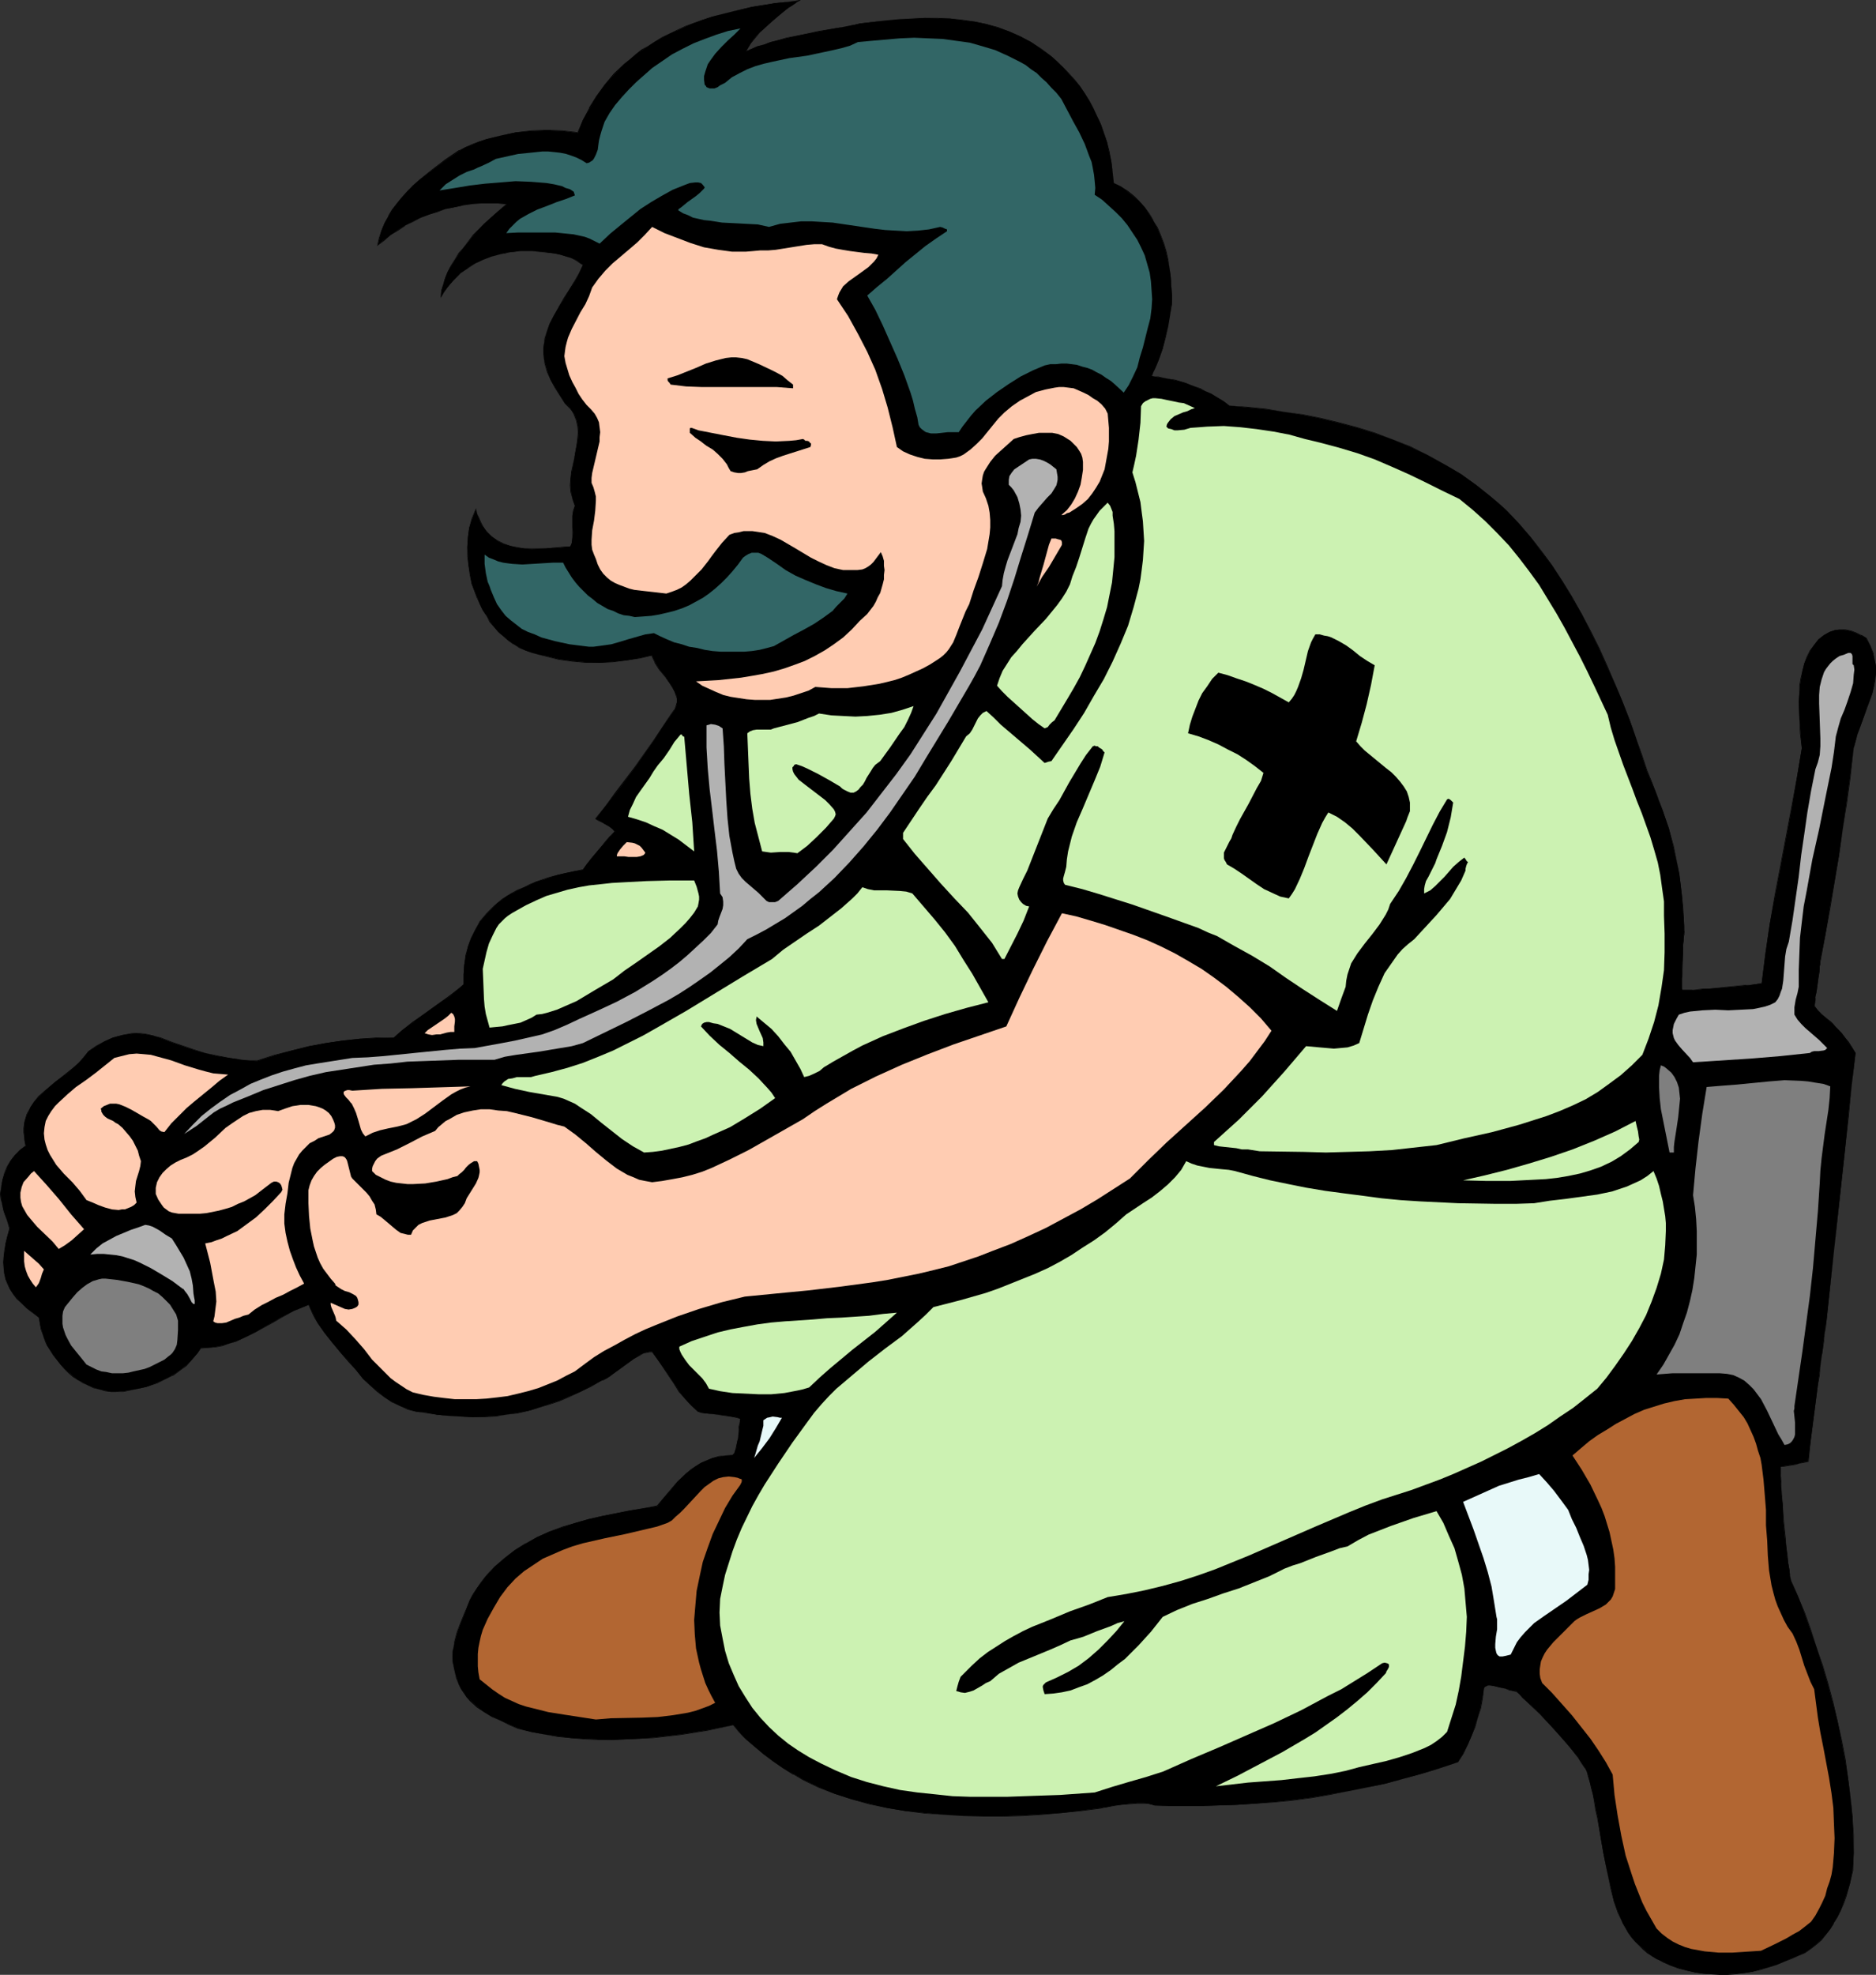 <?xml version="1.0" encoding="UTF-8" standalone="no"?>
<svg
   version="1.0"
   width="129.766mm"
   height="136.556mm"
   id="svg39"
   sodipodi:docname="Paramedic.wmf"
   xmlns:inkscape="http://www.inkscape.org/namespaces/inkscape"
   xmlns:sodipodi="http://sodipodi.sourceforge.net/DTD/sodipodi-0.dtd"
   xmlns="http://www.w3.org/2000/svg"
   xmlns:svg="http://www.w3.org/2000/svg">
  <rect width="100%" height="100%" fill="#333333" stroke="none"/>
  <sodipodi:namedview
     id="namedview39"
     pagecolor="#ffffff"
     bordercolor="#000000"
     borderopacity="0.25"
     inkscape:showpageshadow="2"
     inkscape:pageopacity="0.0"
     inkscape:pagecheckerboard="0"
     inkscape:deskcolor="#d1d1d1"
     inkscape:document-units="mm" />
  <defs
     id="defs1">
    <pattern
       id="WMFhbasepattern"
       patternUnits="userSpaceOnUse"
       width="6"
       height="6"
       x="0"
       y="0" />
  </defs>
  <path
     style="fill:#000000;fill-opacity:1;fill-rule:evenodd;stroke:none"
     d="m 209.11,0.162 -0.97,0.485 -0.808,0.646 -1.131,0.646 -0.97,0.808 -2.262,1.777 -2.101,1.939 -2.101,1.939 -0.97,0.97 -0.808,0.97 -0.646,0.808 -0.646,0.97 -0.323,0.646 -0.323,0.646 1.454,-0.646 1.454,-0.646 1.778,-0.485 1.778,-0.646 1.939,-0.485 2.101,-0.485 4.202,-0.97 4.363,-0.808 4.04,-0.808 1.939,-0.323 1.616,-0.323 1.778,-0.323 1.293,-0.323 6.949,-0.808 3.394,-0.323 3.394,-0.162 3.232,-0.162 3.394,0.162 h 3.232 l 3.232,0.485 3.232,0.323 3.07,0.646 3.07,0.97 2.909,0.97 2.909,1.293 2.747,1.454 2.586,1.777 2.586,1.939 1.616,1.454 1.616,1.454 1.454,1.616 1.454,1.616 1.454,1.777 1.293,1.777 1.131,1.939 1.131,1.939 0.97,2.101 0.97,2.101 0.808,2.262 0.808,2.424 0.485,2.424 0.646,2.747 0.323,2.585 0.323,2.909 1.939,0.97 1.616,1.293 1.616,1.293 1.454,1.293 1.454,1.616 1.131,1.616 1.131,1.777 0.97,1.777 0.808,1.939 0.808,2.101 0.646,2.101 0.485,2.101 0.485,2.262 0.323,2.424 0.162,2.424 0.162,2.424 v 1.131 l -0.162,1.293 -0.323,2.747 -0.485,2.909 -0.808,2.909 -0.646,2.909 -0.97,2.747 -0.97,2.424 -0.485,0.97 -0.485,0.97 0.97,0.162 0.808,0.162 2.101,0.323 2.262,0.485 2.586,0.646 1.293,0.485 1.293,0.485 1.454,0.646 1.454,0.646 1.454,0.646 1.454,0.97 1.616,0.97 1.616,1.131 4.686,0.485 4.848,0.485 4.686,0.646 4.848,0.808 4.848,0.97 4.686,1.131 4.848,1.293 4.686,1.454 4.686,1.616 4.525,1.939 4.525,2.101 4.363,2.424 4.363,2.585 4.04,2.909 4.04,3.232 1.939,1.777 1.939,1.777 3.07,3.232 2.909,3.393 2.909,3.717 2.909,3.878 2.586,4.04 2.586,4.201 2.586,4.363 2.262,4.525 2.262,4.525 2.101,4.686 2.101,4.525 1.939,4.686 1.778,4.525 1.616,4.525 1.454,4.525 1.454,4.363 1.131,2.747 1.131,2.585 0.97,2.585 0.97,2.585 1.616,4.686 1.131,4.686 1.131,4.848 0.485,2.585 0.323,2.585 0.323,2.747 0.162,2.909 0.323,3.07 0.162,3.232 v 0.323 l -0.162,0.646 v 0.808 l -0.162,0.97 v 0.97 1.293 l -0.162,2.585 -0.162,2.585 v 1.293 1.131 2.585 0.323 h 1.778 1.131 1.293 l 1.293,-0.162 1.616,-0.162 6.302,-0.485 3.07,-0.323 1.293,-0.162 1.293,-0.162 0.97,-0.162 h 0.808 l 0.97,-7.756 1.131,-7.756 1.454,-7.595 1.454,-7.595 2.909,-15.351 1.293,-7.756 1.293,-7.756 -0.323,-3.878 -0.323,-4.04 -0.162,-4.201 0.162,-2.101 0.162,-2.101 0.323,-1.939 0.323,-1.939 0.485,-1.939 0.808,-1.777 0.808,-1.616 0.97,-1.454 1.131,-1.454 1.454,-1.131 1.454,-0.808 1.454,-0.485 1.454,-0.162 1.293,0.162 1.454,0.323 1.293,0.485 1.293,0.646 1.293,0.646 1.131,1.939 0.646,1.939 0.485,1.777 0.323,1.777 v 1.777 l -0.323,1.777 -0.323,1.777 -0.323,1.777 -1.293,3.555 -1.293,3.555 -1.293,3.555 -0.485,1.777 -0.485,1.777 -0.97,7.433 -0.97,7.11 -0.97,6.948 -0.97,6.787 -2.424,13.735 -1.131,6.948 -1.454,7.11 v 0.485 0.485 0.646 l -0.162,0.646 -0.162,1.616 -0.485,3.555 -0.323,1.616 v 0.808 l -0.162,0.646 v 0.485 0.485 l 0.808,0.97 0.97,0.97 1.131,0.97 1.131,1.131 0.808,0.646 0.646,0.646 0.808,0.808 0.808,0.97 0.808,0.97 0.808,1.293 0.97,1.293 0.97,1.454 -0.97,8.079 -0.97,8.564 -0.808,8.564 -0.97,8.887 -1.939,17.775 -1.939,18.098 -0.323,1.616 -0.162,1.777 -0.323,1.939 -0.162,2.101 -0.323,2.101 -0.323,2.424 -0.323,2.262 -0.323,2.585 -1.293,10.019 -0.646,5.009 -0.646,4.848 -0.485,0.162 -0.808,0.162 -0.97,0.323 -0.97,0.162 -2.101,0.323 -0.97,0.162 -0.808,0.162 v 0.97 1.293 1.616 l 0.162,1.778 v 1.939 l 0.323,2.101 0.162,4.525 0.485,4.525 0.323,2.262 0.162,2.101 0.323,2.101 0.323,1.777 0.162,1.616 0.323,1.293 1.778,4.04 1.616,4.201 1.616,4.525 1.616,4.525 1.454,4.686 1.454,4.848 1.293,4.848 1.293,5.009 0.97,5.009 0.97,5.009 0.808,5.009 0.646,5.009 0.485,4.848 0.162,4.848 0.162,4.686 -0.323,4.525 -0.646,3.393 -1.131,3.555 -0.646,1.777 -0.646,1.777 -0.808,1.616 -0.97,1.616 -0.97,1.616 -1.131,1.454 -1.293,1.293 -1.293,1.293 -1.454,1.131 -1.454,0.97 -1.616,0.808 -1.778,0.646 -2.101,0.97 -1.939,0.808 -2.101,0.646 -2.101,0.485 -2.101,0.646 -2.101,0.323 -2.262,0.162 -2.101,0.162 h -2.101 -2.101 l -2.262,-0.162 -2.101,-0.323 -2.101,-0.485 -2.101,-0.646 -2.101,-0.646 -1.939,-0.97 -1.454,-0.646 -1.454,-0.808 -1.131,-0.97 -1.131,-0.97 -1.131,-0.97 -0.97,-0.97 -0.97,-1.131 -0.808,-1.131 -1.616,-2.585 -1.131,-2.747 -1.131,-2.909 -0.646,-3.07 -1.131,-4.686 -0.97,-4.848 -0.808,-4.686 -0.646,-4.525 -0.485,-2.101 -0.323,-2.101 -0.485,-1.939 -0.323,-1.616 -0.485,-1.616 -0.323,-1.454 -0.485,-1.293 -0.485,-0.97 -0.808,-1.293 -0.97,-1.454 -0.97,-1.293 -1.293,-1.454 -2.424,-2.909 -2.586,-2.747 -2.586,-2.747 -1.293,-1.293 -1.131,-1.131 -1.131,-0.97 -0.97,-0.97 -0.97,-0.97 -0.808,-0.808 h -0.323 -0.323 l -1.131,-0.323 -1.131,-0.323 -1.454,-0.323 -1.293,-0.323 -1.131,-0.162 h -0.646 l -0.323,0.162 -0.485,0.162 -0.162,0.162 -0.485,2.909 -0.485,2.585 -0.646,2.424 -0.808,2.424 -0.808,2.262 -0.97,2.262 -1.293,2.424 -1.293,2.262 -4.848,1.616 -4.848,1.454 -4.686,1.293 -4.848,1.293 -4.686,0.97 -4.848,0.97 -4.848,0.808 -4.686,0.808 -4.848,0.646 -4.848,0.485 -5.01,0.485 -5.01,0.323 -5.171,0.162 -5.171,0.162 h -5.494 l -5.494,-0.162 -0.485,-0.162 -0.646,-0.162 -0.646,-0.162 -0.97,-0.162 h -1.778 l -2.101,0.162 -2.262,0.323 -1.939,0.162 -1.778,0.485 h -0.808 l -0.646,0.162 -5.01,0.646 -5.01,0.646 -5.171,0.323 -5.171,0.323 -5.171,0.162 h -5.171 -5.171 l -5.171,-0.323 -5.01,-0.485 -5.01,-0.485 -4.848,-0.808 -4.686,-1.131 -4.525,-1.131 -4.525,-1.454 -4.202,-1.777 -4.04,-1.939 -2.424,-1.454 -2.586,-1.454 -2.747,-1.939 -2.424,-1.777 -2.424,-1.939 -2.262,-1.939 -0.97,-0.97 -0.808,-0.97 -0.808,-0.97 -0.646,-0.808 -6.787,1.293 -7.11,1.131 -7.11,0.808 -3.555,0.323 -3.555,0.162 -3.717,0.162 -3.555,-0.162 -3.555,-0.162 -3.555,-0.162 -3.555,-0.485 -3.555,-0.485 -3.394,-0.646 -3.394,-0.97 -2.262,-0.97 -2.262,-0.97 -2.262,-1.131 -1.939,-1.131 -1.939,-1.454 -1.778,-1.616 -0.97,-0.808 -0.646,-1.131 -0.808,-1.131 -0.646,-1.131 -0.485,-1.616 -0.485,-1.454 -0.323,-1.454 -0.162,-1.454 -0.162,-1.293 0.162,-1.293 0.162,-1.293 0.323,-1.293 0.646,-2.424 0.97,-2.585 1.131,-2.747 0.485,-1.454 0.646,-1.616 0.97,-1.616 0.97,-1.616 1.131,-1.454 1.131,-1.454 1.131,-1.293 1.131,-1.293 2.586,-2.262 2.747,-2.101 2.909,-1.778 2.909,-1.616 3.232,-1.454 3.394,-1.131 3.394,-1.131 3.394,-0.97 3.555,-0.808 7.272,-1.454 7.272,-1.131 1.616,-2.101 1.778,-2.101 1.939,-2.262 2.101,-2.101 1.293,-0.97 1.293,-0.97 1.293,-0.808 1.454,-0.646 1.616,-0.646 1.616,-0.323 1.778,-0.323 h 1.778 l 0.323,-0.323 0.162,-0.323 0.162,-0.485 0.323,-0.646 0.162,-1.293 0.323,-1.454 0.162,-1.616 0.162,-1.454 0.162,-1.293 v -0.323 l 0.162,-0.323 -1.131,-0.485 -1.454,-0.162 -1.454,-0.323 -3.232,-0.323 -1.616,-0.162 -1.293,-0.162 -0.97,-0.323 -1.778,-1.616 -1.616,-1.777 -1.454,-1.939 -1.454,-2.101 -2.747,-4.201 -1.454,-1.939 -1.454,-2.101 h -0.646 l -0.808,0.162 -0.808,0.323 -0.808,0.323 -1.778,1.131 -1.778,1.293 -1.778,1.293 -1.778,1.293 -0.808,0.485 -0.808,0.646 -0.808,0.323 -0.646,0.323 -2.747,1.454 -2.747,1.454 -2.747,1.131 -2.586,1.131 -2.909,0.97 -2.747,0.97 -2.747,0.808 -2.747,0.485 -2.909,0.485 -2.747,0.323 -3.07,0.162 -2.909,0.162 -3.07,-0.162 -3.07,-0.162 -3.232,-0.323 -3.232,-0.646 h -1.131 l -1.131,-0.162 -2.101,-0.646 -2.101,-0.808 -2.101,-1.131 -1.939,-1.293 -1.778,-1.454 -1.939,-1.616 -1.778,-1.616 -1.778,-2.101 -1.939,-2.424 -2.262,-2.424 -2.101,-2.424 -2.101,-2.747 -1.778,-2.424 -0.646,-1.293 -0.646,-1.293 -0.646,-1.131 -0.323,-1.131 -1.939,0.808 -1.939,0.808 -3.555,1.777 -1.616,0.97 -1.778,0.97 -3.232,1.939 -3.394,1.616 -1.616,0.646 -1.778,0.646 -1.778,0.485 -1.778,0.323 -1.939,0.323 h -1.939 l -0.808,1.293 -0.97,1.131 -0.97,1.131 -1.131,0.97 -1.131,0.97 -1.131,0.808 -1.293,0.808 -1.293,0.808 -2.586,1.131 -2.909,1.131 -2.909,0.646 -3.07,0.485 -1.778,0.162 h -1.616 l -1.454,-0.323 -1.616,-0.323 -1.454,-0.485 -1.293,-0.485 -1.454,-0.808 -1.293,-0.646 -1.131,-0.97 -1.131,-0.97 -1.131,-0.97 -1.131,-1.131 -1.778,-2.424 -1.778,-2.585 -0.323,-0.97 -0.485,-0.97 -0.646,-2.262 -0.323,-1.131 -0.162,-0.97 v -0.646 l -0.162,-0.162 v -0.162 L 8.565,343.056 6.949,341.763 5.656,340.632 4.525,339.339 3.555,338.208 2.586,336.915 2.101,335.623 1.454,334.33 1.131,332.876 0.97,331.583 v -1.616 -1.616 l 0.323,-1.616 0.162,-1.777 0.485,-1.939 0.646,-1.939 -0.808,-2.262 -0.808,-2.262 -0.485,-2.101 -0.162,-1.131 -0.162,-1.293 0.162,-1.939 0.323,-1.777 0.646,-1.777 0.646,-1.616 0.808,-1.454 1.131,-1.454 1.293,-1.454 1.616,-1.131 -0.323,-1.131 -0.162,-1.293 v -1.131 -0.97 -1.131 l 0.162,-0.808 0.646,-1.777 0.808,-1.777 0.97,-1.454 1.293,-1.293 1.293,-1.293 2.909,-2.585 3.232,-2.262 1.454,-1.293 1.616,-1.454 1.293,-1.454 1.131,-1.454 2.101,-1.454 2.101,-1.293 2.262,-0.97 2.424,-0.646 2.424,-0.323 1.131,-0.162 1.293,0.162 1.293,0.162 1.293,0.162 1.293,0.323 1.293,0.485 2.909,1.131 5.656,1.939 3.07,0.808 3.07,0.808 3.232,0.485 3.394,0.485 1.939,0.162 1.939,0.162 4.525,-1.454 4.525,-1.293 4.525,-1.131 4.363,-0.808 4.363,-0.646 4.525,-0.485 4.363,-0.162 4.525,-0.162 2.424,-2.101 2.586,-1.777 2.424,-1.939 2.424,-1.616 2.424,-1.777 2.262,-1.454 1.939,-1.616 1.778,-1.616 v -2.585 l 0.162,-2.424 0.485,-2.585 0.485,-2.262 0.808,-2.262 1.131,-2.262 1.293,-2.101 1.616,-1.939 1.939,-1.939 0.97,-0.97 1.293,-0.808 1.131,-0.97 1.293,-0.646 1.454,-0.808 1.616,-0.808 1.616,-0.646 1.616,-0.808 1.778,-0.485 1.939,-0.646 1.939,-0.646 2.101,-0.485 2.262,-0.485 2.262,-0.323 0.97,-1.454 1.131,-1.454 2.586,-3.07 1.293,-1.454 0.97,-1.131 0.485,-0.485 0.485,-0.485 0.323,-0.323 0.162,-0.162 -0.646,-0.646 -0.808,-0.646 -1.616,-0.97 -0.808,-0.485 -0.646,-0.323 -0.323,-0.162 -0.162,-0.162 2.586,-3.393 2.586,-3.232 5.171,-6.948 4.848,-6.948 2.424,-3.555 2.262,-3.393 0.646,-0.97 0.485,-0.97 0.162,-0.97 v -0.97 l -0.162,-0.97 -0.485,-0.97 -0.485,-0.97 -0.646,-0.97 -1.293,-1.939 -1.454,-1.777 -1.131,-1.939 -0.485,-0.97 -0.323,-0.808 -3.232,0.646 -3.394,0.646 -3.555,0.323 -3.555,0.323 -3.555,-0.162 -3.555,-0.323 -3.555,-0.485 -3.232,-0.808 -1.939,-0.323 -1.778,-0.485 -1.778,-0.646 -1.616,-0.808 -1.454,-0.808 -1.454,-0.97 -1.293,-1.131 -1.293,-1.131 -2.101,-2.747 -0.97,-1.454 -0.97,-1.454 -0.808,-1.616 -0.646,-1.777 -1.454,-3.555 -0.323,-2.262 -0.485,-2.424 -0.162,-2.424 -0.162,-2.424 0.162,-2.585 0.323,-2.424 0.808,-2.424 0.97,-2.585 0.323,1.293 0.323,0.97 0.485,1.131 0.485,0.97 0.646,0.808 0.485,0.808 0.646,0.646 0.808,0.646 1.454,1.131 1.616,0.808 1.778,0.485 1.778,0.485 1.778,0.162 1.939,0.162 3.717,-0.162 1.778,-0.162 h 1.616 l 1.616,-0.162 1.454,-0.162 0.162,-0.485 0.162,-0.485 0.162,-1.293 0.162,-1.454 -0.162,-1.293 v -3.07 l 0.323,-1.293 0.323,-1.293 -0.646,-1.777 -0.323,-1.777 -0.162,-1.777 v -1.777 l 0.323,-1.778 0.646,-3.555 0.323,-1.777 0.323,-1.777 0.323,-1.616 0.162,-1.616 -0.162,-1.616 -0.323,-1.454 -0.646,-1.616 -0.485,-0.646 -0.485,-0.808 -0.646,-0.808 -0.808,-0.646 -2.424,-3.878 -1.293,-2.101 -0.808,-2.101 -0.323,-1.131 -0.323,-1.131 -0.323,-1.131 v -1.293 l -0.162,-1.454 0.162,-1.293 0.323,-1.454 0.323,-1.454 0.808,-2.262 1.131,-2.262 1.293,-2.262 1.454,-2.101 1.293,-2.262 1.454,-2.262 1.131,-2.262 0.97,-2.101 -0.97,-0.646 -0.97,-0.646 -1.293,-0.485 -2.586,-0.808 -1.454,-0.323 -3.07,-0.485 -3.07,-0.162 h -2.909 l -1.454,0.162 -1.293,0.162 -1.293,0.162 -1.131,0.323 -2.424,0.646 -2.101,0.808 -2.101,0.97 -1.939,1.131 -1.939,1.454 -1.778,1.777 -0.97,0.97 -0.808,1.131 -0.808,1.131 -0.808,1.293 0.162,-1.777 0.485,-1.616 0.485,-1.616 0.646,-1.616 0.97,-1.616 0.97,-1.616 1.131,-1.616 1.131,-1.616 2.586,-3.07 2.747,-3.07 3.07,-2.747 2.909,-2.424 -2.262,-0.162 h -2.262 -2.262 l -2.262,0.162 -2.262,0.323 -2.262,0.485 -2.424,0.485 -2.101,0.646 -2.262,0.808 -2.101,0.808 -2.101,0.97 -2.101,1.131 -1.939,1.131 -1.778,1.293 -1.778,1.293 -1.616,1.454 0.485,-1.939 0.485,-1.939 0.808,-1.939 0.97,-1.777 1.131,-1.777 1.131,-1.616 1.293,-1.616 1.454,-1.454 1.454,-1.616 1.616,-1.293 3.394,-2.747 3.555,-2.585 3.555,-2.424 1.616,-0.97 1.778,-0.646 1.778,-0.808 1.939,-0.646 3.878,-0.97 3.878,-0.808 4.04,-0.323 4.04,-0.162 4.04,0.162 4.04,0.485 1.293,-3.393 1.778,-3.07 1.778,-3.07 2.262,-3.07 2.424,-2.747 2.586,-2.585 1.454,-1.293 1.616,-1.293 1.616,-1.131 1.616,-1.131 1.778,-1.131 1.778,-0.97 2.101,-1.131 1.939,-0.808 2.101,-0.97 2.262,-0.97 2.262,-0.808 2.424,-0.808 2.424,-0.646 2.586,-0.646 5.494,-1.293 3.07,-0.485 2.909,-0.485 3.232,-0.323 z"
     id="path1" />
  <path
     style="fill:#000000;fill-opacity:1;fill-rule:evenodd;stroke:none"
     d="M 209.11,0.162 V 0 l -0.97,0.485 v 0 l -0.97,0.646 -0.97,0.808 -1.131,0.808 -2.101,1.616 -2.262,1.939 -1.939,2.101 -0.97,0.97 -0.808,0.97 -0.808,0.808 -0.485,0.808 -0.485,0.808 -0.162,0.808 1.454,-0.646 1.454,-0.646 1.778,-0.646 1.778,-0.485 1.939,-0.485 2.101,-0.646 4.202,-0.808 4.363,-0.97 4.04,-0.646 1.939,-0.485 1.616,-0.323 1.778,-0.162 1.293,-0.323 6.949,-0.97 3.394,-0.323 3.394,-0.162 h 3.232 3.394 l 3.232,0.162 3.232,0.323 3.232,0.485 3.07,0.646 3.07,0.808 2.909,1.131 2.909,1.293 2.747,1.454 v 0 l 2.586,1.616 2.586,2.101 1.616,1.454 1.616,1.454 1.454,1.454 1.454,1.616 1.293,1.777 1.293,1.777 1.131,1.939 1.293,1.939 v 0 l 0.97,2.101 0.808,2.101 0.97,2.262 0.646,2.424 0.646,2.424 0.485,2.747 0.485,2.585 0.323,2.909 1.939,1.131 h -0.162 l 1.778,1.131 1.616,1.293 1.454,1.454 1.293,1.454 1.293,1.616 1.131,1.777 v 0 l 0.97,1.777 0.808,1.939 0.808,2.101 0.646,2.101 0.485,2.101 0.485,2.262 0.162,2.424 0.323,2.424 v 2.424 1.131 1.293 l -0.323,2.747 -0.485,2.909 -0.808,2.909 -0.808,2.909 -0.97,2.747 -0.808,2.424 -0.485,0.97 -0.485,0.97 0.97,0.162 0.808,0.162 2.101,0.323 2.262,0.485 2.586,0.808 1.293,0.323 1.293,0.485 1.454,0.646 1.454,0.646 1.454,0.808 h -0.162 l 1.616,0.97 1.616,0.97 1.616,0.97 4.686,0.485 4.848,0.485 4.686,0.646 4.848,0.808 4.848,0.97 4.686,1.131 4.848,1.293 4.686,1.454 4.686,1.616 4.525,1.939 4.525,2.101 4.363,2.424 v 0 l 4.202,2.747 4.202,2.909 3.878,3.232 1.939,1.616 1.939,1.777 3.07,3.232 3.07,3.555 2.909,3.555 2.747,3.878 2.747,4.201 2.586,4.201 v -0.162 l 2.424,4.363 2.424,4.525 2.262,4.525 2.101,4.686 2.101,4.525 1.778,4.686 1.778,4.525 1.778,4.525 1.454,4.525 1.454,4.363 1.131,2.747 0.97,2.585 1.131,2.585 0.808,2.585 1.616,4.686 1.293,4.686 1.131,4.848 0.323,2.585 0.323,2.585 0.323,2.747 0.323,2.909 0.162,3.07 0.323,3.232 -0.162,0.323 v 0.646 l -0.162,0.808 v 0.97 0.97 l -0.162,1.293 -0.162,5.171 v 1.293 l -0.162,1.131 v 2.585 l 0.162,0.485 h 1.778 l 1.131,-0.162 h 1.293 l 1.293,-0.162 h 1.616 l 6.302,-0.646 3.07,-0.323 1.293,-0.162 h 1.293 l 0.97,-0.162 0.97,-0.162 0.97,-7.756 1.131,-7.756 1.293,-7.595 1.454,-7.595 2.909,-15.351 1.454,-7.756 1.293,-7.756 -0.485,-3.878 -0.323,-4.04 v -4.201 -2.101 l 0.162,-2.101 0.323,-1.939 0.485,-1.939 0.485,-1.939 0.646,-1.777 0.808,-1.616 v 0.162 l 1.131,-1.616 1.131,-1.293 1.454,-1.131 h -0.162 l 1.454,-0.808 1.454,-0.485 1.454,-0.323 1.293,0.162 1.454,0.323 1.293,0.485 1.293,0.646 v 0 l 1.293,0.808 v -0.162 l 1.131,1.939 0.646,1.939 0.485,1.777 0.162,1.777 v 1.777 l -0.162,1.777 -0.323,1.777 -0.485,1.777 -1.131,3.555 -1.454,3.555 -1.131,3.555 -0.646,1.777 -0.323,1.777 -0.97,7.433 -0.97,7.11 -0.97,6.948 -1.131,6.787 -2.262,13.735 -1.293,6.948 -1.293,7.11 v 0.485 0.485 l -0.162,0.646 v 0.646 l -0.323,1.616 -0.485,3.555 -0.162,1.616 -0.162,0.808 v 0.646 0.485 0.485 l 0.646,1.131 1.131,0.808 0.97,0.97 1.293,1.131 0.646,0.646 0.808,0.808 0.646,0.808 0.808,0.808 0.808,1.131 0.97,1.131 0.808,1.293 0.97,1.454 v 0 l -0.808,8.079 -0.97,8.564 -0.97,8.564 -0.97,8.887 h 0.162 l 0.97,-8.887 0.97,-8.564 0.808,-8.564 0.97,-8.079 -0.97,-1.616 -0.808,-1.293 -0.97,-1.131 -0.808,-1.131 -0.808,-0.808 -0.808,-0.808 -0.646,-0.808 -0.646,-0.646 -1.293,-0.97 -1.131,-0.97 -0.97,-0.97 -0.808,-1.131 v 0.162 -0.485 l 0.162,-0.485 v -0.646 -0.808 l 0.323,-1.616 0.485,-3.555 0.323,-1.616 v -0.646 -0.646 l 0.162,-0.485 v -0.485 l 1.293,-7.11 1.293,-6.948 2.262,-13.735 0.97,-6.787 1.131,-6.948 0.97,-7.11 0.808,-7.433 0.485,-1.777 0.485,-1.777 1.293,-3.555 1.293,-3.555 1.293,-3.555 0.485,-1.777 0.323,-1.777 0.162,-1.777 v -1.777 l -0.323,-1.777 -0.323,-1.777 -0.808,-1.939 -0.97,-1.939 -1.293,-0.808 h -0.162 l -1.293,-0.646 -1.293,-0.485 -1.454,-0.323 h -1.293 l -1.454,0.162 -1.454,0.485 -1.454,0.808 -1.454,1.131 -1.131,1.454 -1.131,1.454 v 0 l -0.808,1.616 -0.646,1.777 -0.485,1.939 -0.485,1.939 -0.323,1.939 v 2.101 l -0.162,2.101 0.162,4.201 0.162,4.04 0.485,3.878 -1.293,7.756 -1.454,7.756 -2.909,15.351 -1.454,7.595 -1.293,7.595 -1.131,7.756 -0.97,7.756 v -0.162 l -0.808,0.162 -0.97,0.162 -1.293,0.162 h -1.293 l -3.07,0.323 -6.302,0.646 h -1.616 l -1.293,0.162 -1.293,0.162 h -1.131 -1.778 0.162 l -0.162,-0.323 v -2.585 l 0.162,-1.131 v -1.293 l 0.162,-5.171 v -1.293 l 0.162,-0.97 v -0.97 l 0.162,-0.808 v -0.646 -0.323 l -0.162,-3.232 -0.162,-3.07 -0.323,-2.909 -0.323,-2.747 -0.323,-2.585 -0.485,-2.585 -0.97,-4.848 -1.293,-4.686 -1.616,-4.686 -0.97,-2.585 -0.97,-2.585 -0.97,-2.585 -1.131,-2.747 -1.454,-4.363 -1.616,-4.525 -1.616,-4.525 -1.778,-4.525 -1.939,-4.686 -1.939,-4.525 -2.101,-4.686 -2.262,-4.525 -2.424,-4.525 -2.424,-4.363 v 0 l -2.586,-4.201 -2.747,-4.201 -2.747,-3.717 -2.909,-3.717 -3.07,-3.555 -3.07,-3.232 -1.939,-1.777 -1.939,-1.616 -4.04,-3.232 -4.04,-2.909 -4.363,-2.585 v 0 l -4.363,-2.424 -4.525,-2.262 -4.525,-1.777 -4.686,-1.777 -4.686,-1.454 -4.848,-1.293 -4.686,-1.131 -4.848,-0.97 -4.848,-0.646 -4.686,-0.808 -4.848,-0.485 -4.686,-0.323 v 0 l -1.454,-1.131 -1.616,-0.97 -1.616,-0.97 v 0 l -1.454,-0.646 -1.454,-0.808 -1.454,-0.485 -1.293,-0.485 -1.293,-0.485 -2.586,-0.808 -2.262,-0.323 -2.101,-0.485 h -0.808 l -0.97,-0.162 h 0.162 l 0.323,-0.97 0.485,-0.97 0.97,-2.424 0.97,-2.747 0.808,-2.909 0.646,-2.909 0.485,-2.909 0.485,-2.747 v -1.293 -1.131 l -0.162,-2.424 -0.162,-2.424 -0.323,-2.424 -0.323,-2.262 -0.485,-2.101 -0.646,-2.101 -0.808,-2.101 -0.808,-1.939 -1.131,-1.777 v -0.162 l -0.97,-1.616 -1.293,-1.777 -1.293,-1.454 -1.454,-1.454 -1.616,-1.293 -1.778,-1.131 v 0 l -1.939,-0.97 v 0 l -0.323,-2.909 -0.323,-2.585 -0.485,-2.747 -0.646,-2.424 -0.808,-2.424 -0.808,-2.262 -0.97,-2.101 -0.97,-2.101 v 0 l -1.131,-2.101 -1.131,-1.777 -1.293,-1.939 -1.293,-1.616 -1.616,-1.777 -1.454,-1.454 -1.454,-1.454 -1.616,-1.454 -2.586,-1.939 -2.747,-1.777 v 0 l -2.747,-1.454 -2.909,-1.293 -2.909,-1.131 -3.07,-0.808 -3.07,-0.646 -3.232,-0.485 -3.232,-0.323 -3.232,-0.162 h -3.394 l -3.232,0.162 -3.394,0.162 -3.394,0.323 -6.949,0.808 -1.293,0.323 -1.778,0.323 -1.616,0.323 -1.939,0.323 -4.04,0.646 -4.363,0.97 -4.202,0.808 -2.101,0.646 -1.939,0.485 -1.778,0.646 -1.778,0.485 -1.454,0.646 -1.454,0.646 h 0.162 l 0.162,-0.646 v 0.162 l 0.485,-0.808 0.485,-0.808 0.808,-0.97 0.808,-0.97 0.808,-0.97 2.101,-1.939 2.262,-1.939 2.101,-1.777 1.131,-0.808 0.97,-0.646 0.97,-0.646 h -0.162 L 209.272,0 Z"
     id="path2" />
  <path
     style="fill:#000000;fill-opacity:1;fill-rule:evenodd;stroke:none"
     d="m 481.244,309.283 -1.778,17.775 -2.101,18.098 -0.162,1.616 -0.162,1.777 -0.323,1.939 -0.323,2.101 -0.162,2.101 -0.323,2.424 -0.323,2.262 -0.485,2.585 -1.293,10.019 -0.646,5.009 -0.485,4.848 v 0 l -0.485,0.162 -0.808,0.162 -0.97,0.323 -0.97,0.162 -2.101,0.323 -0.97,0.162 h -0.97 v 1.131 l 0.162,1.293 v 1.616 l 0.162,1.778 v 1.939 l 0.162,2.101 0.323,4.525 0.485,4.525 0.162,2.262 0.323,2.101 0.162,2.101 0.323,1.777 0.323,1.616 0.323,1.293 1.616,4.04 1.778,4.201 1.616,4.525 1.616,4.525 1.454,4.686 1.454,4.848 1.293,4.848 1.131,5.009 1.131,5.009 0.97,5.009 0.646,5.009 0.808,5.009 0.323,4.848 0.323,4.848 v 4.686 l -0.162,4.525 -0.808,3.393 -0.97,3.555 -0.646,1.777 -0.808,1.777 -0.808,1.616 -0.808,1.616 v 0 l -1.131,1.454 -1.131,1.616 -1.131,1.293 -1.293,1.293 -1.454,1.131 -1.454,0.97 v 0 l -1.616,0.808 -1.778,0.646 -2.101,0.97 -1.939,0.808 -2.101,0.646 -2.101,0.485 -2.101,0.485 -2.101,0.323 -2.262,0.323 -2.101,0.162 h -2.101 -2.101 l -2.262,-0.323 -2.101,-0.323 -2.101,-0.485 -2.101,-0.485 -2.101,-0.808 -1.939,-0.808 -1.454,-0.808 v 0 l -1.293,-0.808 -1.293,-0.808 -1.131,-0.97 -1.131,-0.97 -0.97,-1.131 -0.97,-1.131 -0.808,-1.131 -1.616,-2.585 v 0.162 l -1.131,-2.747 -0.97,-2.909 -0.808,-3.07 -1.131,-4.686 -0.808,-4.848 -0.808,-4.686 -0.808,-4.525 -0.485,-2.101 -0.323,-2.101 -0.323,-1.939 -0.485,-1.616 -0.323,-1.616 -0.485,-1.454 -0.485,-1.293 -0.485,-0.97 v 0 l -0.808,-1.454 -0.97,-1.293 -0.97,-1.454 -1.131,-1.454 -2.424,-2.747 -2.586,-2.909 -2.747,-2.585 -2.424,-2.424 -0.97,-1.131 -1.131,-0.97 -0.808,-0.808 -0.97,-0.808 h -0.323 l -0.323,-0.162 -1.131,-0.162 -1.131,-0.323 -1.454,-0.485 -1.293,-0.323 h -1.131 -0.646 -0.323 l -0.485,0.162 -0.323,0.323 -0.323,2.909 -0.485,2.585 -0.646,2.424 -0.808,2.424 -0.97,2.262 -0.97,2.262 -1.131,2.424 v -0.162 l -1.293,2.424 v 0 l -4.848,1.616 -4.848,1.293 -4.686,1.454 -4.848,1.131 -4.686,1.131 -4.848,0.97 -4.848,0.808 -4.686,0.808 -4.848,0.646 -4.848,0.485 -5.01,0.323 -5.01,0.323 -5.171,0.162 -5.171,0.162 h -5.494 l -5.494,-0.162 -0.485,-0.162 -0.646,-0.162 -0.646,-0.162 h -0.97 -1.778 l -2.101,0.162 -2.262,0.162 -1.939,0.323 -1.778,0.323 -0.808,0.162 -0.646,0.162 -5.01,0.646 -5.01,0.485 -5.171,0.485 -5.171,0.323 -5.171,0.162 h -5.171 -5.171 l -5.171,-0.323 -5.01,-0.485 -5.01,-0.646 -4.848,-0.808 -4.686,-0.97 -4.525,-1.293 -4.525,-1.454 -4.202,-1.616 -4.04,-1.939 -2.424,-1.454 v 0 l -2.586,-1.616 -2.586,-1.777 -2.586,-1.939 -2.424,-1.939 -2.101,-1.939 -0.97,-0.97 -0.97,-0.808 -0.808,-0.97 -0.646,-0.808 -6.787,1.293 -7.11,1.131 -7.11,0.808 -3.555,0.162 -3.555,0.162 -3.717,0.162 h -3.555 l -3.555,-0.162 -3.555,-0.323 -3.555,-0.323 -3.555,-0.485 -3.394,-0.808 -3.394,-0.808 -2.262,-0.97 -2.262,-0.97 -2.262,-1.131 h 0.162 l -2.101,-1.293 -1.939,-1.293 -1.778,-1.616 -0.808,-0.97 -0.808,-0.97 -0.646,-1.131 -0.808,-1.131 v 0 l -0.485,-1.616 -0.485,-1.454 -0.323,-1.454 -0.162,-1.454 v -1.293 -1.293 l 0.162,-1.293 0.323,-1.293 0.646,-2.424 0.97,-2.585 1.131,-2.747 0.646,-1.454 0.646,-1.616 0.808,-1.616 v 0 l 1.131,-1.454 0.97,-1.616 1.131,-1.293 1.131,-1.454 1.131,-1.131 2.586,-2.424 2.747,-1.939 2.909,-1.939 v 0 l 2.909,-1.454 3.232,-1.454 3.394,-1.293 3.394,-0.97 3.394,-0.97 3.555,-0.808 7.272,-1.454 7.11,-1.454 h 0.162 l -7.272,1.293 -7.272,1.454 -3.555,0.808 -3.394,0.97 -3.394,0.97 -3.394,1.293 -3.232,1.454 -2.909,1.616 h -0.162 l -2.747,1.778 -2.747,2.101 -2.586,2.262 -1.293,1.293 -1.131,1.293 -1.131,1.454 -0.97,1.454 -1.131,1.616 v 0 l -0.808,1.616 -0.646,1.616 -0.646,1.454 -1.131,2.747 -0.97,2.585 -0.646,2.424 -0.162,1.293 -0.323,1.293 v 1.293 1.293 l 0.323,1.454 0.323,1.454 0.323,1.454 0.646,1.616 0.646,1.293 0.646,0.97 0.808,1.131 0.808,0.97 1.778,1.616 1.939,1.293 2.101,1.293 v 0 l 2.262,0.97 2.262,1.131 2.262,0.97 3.394,0.808 3.394,0.646 3.555,0.646 3.555,0.323 3.555,0.323 3.555,0.162 h 3.555 l 3.717,-0.162 3.555,-0.162 3.555,-0.162 7.11,-0.808 7.11,-1.131 6.787,-1.454 h -0.162 l 0.808,0.97 0.646,0.808 0.97,0.97 0.97,0.97 2.262,1.939 2.262,1.939 2.586,1.939 2.586,1.778 2.586,1.616 h 0.162 l 2.424,1.454 4.04,1.939 4.202,1.616 4.525,1.454 4.525,1.293 4.686,0.97 4.848,0.808 5.01,0.646 5.01,0.323 5.171,0.323 5.171,0.162 h 5.171 l 5.171,-0.162 5.171,-0.323 5.171,-0.485 5.01,-0.485 5.01,-0.646 0.646,-0.162 0.808,-0.162 1.778,-0.323 1.939,-0.323 2.262,-0.162 2.101,-0.162 h 1.778 0.97 l 0.646,0.162 0.646,0.162 0.485,0.162 5.494,0.162 h 5.494 l 5.171,-0.162 5.171,-0.162 5.01,-0.323 5.01,-0.323 4.848,-0.485 4.848,-0.646 4.686,-0.808 4.848,-0.97 4.848,-0.97 4.686,-0.97 4.848,-1.293 4.686,-1.293 4.848,-1.454 4.848,-1.616 1.454,-2.262 v 0 l 1.131,-2.424 0.97,-2.262 0.97,-2.262 0.646,-2.424 0.808,-2.424 0.485,-2.585 0.323,-2.909 v 0.162 l 0.323,-0.323 h -0.162 l 0.485,-0.162 0.323,-0.162 h 0.646 l 1.131,0.162 1.293,0.323 1.454,0.323 1.131,0.485 1.131,0.162 0.323,0.162 h 0.323 v 0 l 0.808,0.646 0.808,0.97 1.131,0.97 1.131,1.131 2.424,2.262 2.586,2.747 2.586,2.909 2.424,2.747 1.131,1.454 1.131,1.454 0.808,1.293 0.97,1.454 v -0.162 l 0.485,0.97 0.323,1.293 0.485,1.454 0.323,1.616 0.485,1.616 0.323,1.939 0.323,2.101 0.485,2.101 0.808,4.525 0.808,4.686 0.97,4.848 0.97,4.686 0.808,3.07 0.97,2.909 1.293,2.747 v 0 l 1.454,2.585 0.808,1.131 0.97,1.131 0.97,0.97 1.131,1.131 1.131,0.97 1.293,0.808 1.293,0.808 h 0.162 l 1.454,0.808 1.939,0.808 2.101,0.808 2.101,0.485 2.101,0.485 2.101,0.323 2.262,0.162 2.101,0.162 h 2.101 l 2.101,-0.162 2.262,-0.323 2.101,-0.323 2.101,-0.485 2.101,-0.646 2.101,-0.646 1.939,-0.808 2.101,-0.808 1.778,-0.808 1.616,-0.646 v 0 l 1.616,-1.131 1.454,-1.131 1.293,-1.131 1.131,-1.454 1.131,-1.454 0.97,-1.454 v -0.162 l 0.97,-1.616 0.808,-1.616 0.808,-1.777 0.646,-1.777 0.97,-3.555 0.808,-3.393 0.162,-4.525 v -4.686 l -0.323,-4.848 -0.485,-4.848 -0.646,-5.009 -0.646,-5.009 -0.97,-5.009 -1.131,-5.009 -1.131,-5.009 -1.293,-4.848 -1.454,-4.848 -1.616,-4.686 -1.454,-4.525 -1.616,-4.525 -1.778,-4.201 -1.778,-4.04 -0.323,-1.293 -0.162,-1.616 -0.323,-1.777 -0.162,-2.101 -0.323,-2.101 -0.162,-2.262 -0.485,-4.525 -0.323,-4.525 -0.162,-2.101 -0.162,-1.939 v -1.778 l -0.162,-1.616 v -1.293 -0.97 0 h 0.808 l 0.97,-0.162 2.101,-0.323 0.97,-0.323 0.97,-0.162 0.808,-0.162 0.646,-0.162 0.485,-5.009 0.646,-5.009 1.293,-10.019 0.485,-2.585 0.162,-2.262 0.323,-2.424 0.323,-2.101 0.323,-2.101 0.162,-1.939 0.323,-1.777 0.162,-1.616 1.939,-18.098 1.939,-17.775 z"
     id="path3" />
  <path
     style="fill:#000000;fill-opacity:1;fill-rule:evenodd;stroke:none"
     d="m 164.67,394.926 7.272,-1.293 1.616,-1.939 1.778,-2.262 1.939,-2.101 2.262,-2.262 1.131,-0.97 1.293,-0.808 1.454,-0.808 h -0.162 l 1.454,-0.808 1.616,-0.485 1.616,-0.485 1.778,-0.323 h 1.778 l 0.323,-0.162 0.162,-0.323 v -0.162 l 0.323,-0.485 0.162,-0.646 0.323,-1.293 0.162,-1.454 0.162,-1.616 0.162,-1.454 0.162,-1.293 0.162,-0.323 v -0.323 l -1.131,-0.485 -1.454,-0.323 -1.454,-0.162 -3.232,-0.323 -1.616,-0.323 -1.293,-0.162 -0.97,-0.323 v 0 l -1.778,-1.454 -1.454,-1.777 -1.616,-1.939 -1.454,-2.101 -4.04,-6.302 -1.616,-1.939 h -0.646 l -0.808,0.162 -0.808,0.323 -0.808,0.323 v 0 l -1.778,0.97 -1.939,1.293 -1.778,1.454 -1.778,1.293 -0.808,0.485 -0.808,0.485 h 0.162 l -0.808,0.485 -0.646,0.162 -2.747,1.616 -2.747,1.293 -2.747,1.293 -2.586,1.131 -2.909,0.97 -2.747,0.97 -2.747,0.646 -2.747,0.646 -2.909,0.485 -2.747,0.323 -3.07,0.162 h -2.909 -3.07 l -3.07,-0.162 -3.232,-0.485 -3.232,-0.485 h -1.131 l -1.131,-0.323 -2.101,-0.485 -2.101,-0.808 -2.101,-1.131 h 0.162 l -1.939,-1.293 -1.939,-1.454 -1.778,-1.616 -1.939,-1.777 -1.616,-2.101 -2.101,-2.262 -2.101,-2.424 -2.101,-2.585 -2.101,-2.585 -1.778,-2.585 v 0.162 l -0.808,-1.293 -0.646,-1.293 -0.646,-1.131 -0.323,-1.293 -1.939,0.808 -1.939,0.97 -3.555,1.777 -1.616,0.97 -1.778,0.97 -3.232,1.939 -3.394,1.454 -1.616,0.808 -1.778,0.646 -1.778,0.485 -1.778,0.323 -1.939,0.323 h -1.939 l -0.97,1.293 -0.97,1.131 -0.97,1.131 -0.97,0.97 -1.131,0.97 -1.131,0.808 -1.293,0.808 v 0 l -1.293,0.808 -2.586,1.131 -2.909,0.97 -2.909,0.808 -3.07,0.485 -1.778,0.162 -1.616,-0.162 -1.454,-0.162 -1.616,-0.323 -1.454,-0.485 -1.293,-0.485 -1.454,-0.808 -1.293,-0.646 h 0.162 l -1.293,-0.97 -1.131,-0.97 -1.131,-1.131 -0.97,-0.97 -1.939,-2.585 -1.616,-2.585 v 0.162 l -0.485,-0.97 -0.485,-0.97 -0.646,-2.262 -0.162,-1.131 -0.162,-0.97 -0.162,-0.646 v -0.162 -0.162 L 8.565,343.056 7.11,341.763 5.656,340.47 4.525,339.339 3.555,338.047 2.747,336.915 v 0 L 2.101,335.623 1.616,334.33 1.293,332.876 0.97,331.583 V 329.967 l 0.162,-1.616 0.162,-1.616 0.323,-1.777 0.485,-1.939 0.485,-1.939 -0.808,-2.262 -0.646,-2.262 -0.646,-2.101 -0.162,-1.131 -0.162,-1.293 0.162,-1.939 0.485,-1.777 0.485,-1.777 0.646,-1.616 v 0 l 0.97,-1.454 1.131,-1.454 1.293,-1.293 1.454,-1.293 -0.162,-1.131 -0.323,-1.293 v -1.131 -0.97 l 0.162,-1.131 0.162,-0.808 0.485,-1.777 0.808,-1.777 v 0.162 l 0.97,-1.454 1.293,-1.454 1.293,-1.293 3.07,-2.424 3.07,-2.424 1.616,-1.293 1.454,-1.293 1.293,-1.454 1.293,-1.616 1.939,-1.454 v 0 l 2.101,-1.293 2.262,-0.808 2.424,-0.646 2.424,-0.485 h 1.131 1.293 l 1.293,0.162 1.293,0.323 1.293,0.162 1.293,0.485 2.909,1.131 5.656,1.939 3.07,0.808 3.07,0.808 3.232,0.646 3.394,0.323 1.939,0.162 1.939,0.162 4.525,-1.454 4.525,-1.131 4.525,-1.131 4.363,-0.808 4.363,-0.646 4.525,-0.485 4.363,-0.323 4.525,-0.162 2.586,-1.939 2.424,-1.939 2.586,-1.777 2.424,-1.777 2.262,-1.616 2.262,-1.616 2.101,-1.616 1.778,-1.616 v -2.585 l 0.162,-2.424 0.323,-2.585 0.646,-2.262 0.646,-2.262 1.131,-2.262 v 0 l 1.293,-2.101 1.616,-1.939 1.939,-1.939 1.131,-0.97 1.131,-0.808 1.293,-0.808 1.293,-0.808 h -0.162 l 1.454,-0.808 1.616,-0.808 1.616,-0.646 1.616,-0.646 1.778,-0.646 1.939,-0.646 1.939,-0.485 2.101,-0.485 2.262,-0.485 2.262,-0.485 v -0.162 0 l -2.262,0.485 -2.262,0.485 -2.101,0.485 -1.939,0.485 -1.939,0.646 -1.778,0.646 -1.616,0.646 -1.616,0.808 -1.616,0.646 -1.454,0.808 v 0 l -1.293,0.808 -1.293,0.808 -1.131,0.97 -0.97,0.808 -1.939,1.939 -1.778,2.101 -1.131,2.101 v 0 l -1.131,2.262 -0.808,2.262 -0.646,2.262 -0.323,2.585 -0.162,2.424 v 2.585 0 l -1.778,1.454 -2.101,1.616 -2.262,1.616 -2.262,1.616 -2.424,1.777 -2.586,1.777 -2.424,1.939 -2.424,2.101 v 0 h -4.525 l -4.363,0.323 -4.525,0.485 -4.363,0.646 -4.363,0.808 -4.525,1.131 -4.525,1.131 -4.525,1.454 h -1.939 l -1.939,-0.162 -3.394,-0.485 -3.232,-0.646 -3.07,-0.646 -3.07,-0.97 -5.656,-1.939 -2.909,-1.131 -1.293,-0.323 -1.293,-0.323 -1.293,-0.323 -1.293,-0.162 H 35.552 34.421 l -2.424,0.485 -2.424,0.646 -2.262,0.97 -2.101,1.131 v 0 l -2.101,1.454 -1.293,1.616 -1.293,1.454 -1.454,1.293 -1.616,1.293 -3.07,2.424 -2.909,2.424 -1.454,1.293 -1.131,1.454 -0.97,1.454 v 0 l -0.97,1.777 -0.485,1.777 -0.162,0.808 -0.162,1.131 v 0.97 l 0.162,1.131 0.162,1.293 0.162,1.131 v 0 l -1.454,1.131 -1.293,1.293 -1.131,1.454 -0.97,1.616 v 0 l -0.646,1.616 -0.485,1.777 -0.323,1.777 L 0,312.031 l 0.162,1.293 0.323,1.131 0.485,2.101 0.808,2.262 0.646,2.262 -0.485,1.939 -0.485,1.939 -0.323,1.777 -0.162,1.616 -0.162,1.616 0.162,1.616 0.162,1.293 0.323,1.454 0.485,1.293 0.646,1.293 v 0 l 0.808,1.293 0.97,1.293 1.293,1.131 1.293,1.293 1.454,1.131 1.778,1.293 v 0 0.162 0.162 l 0.162,0.646 0.162,0.97 0.162,1.131 0.808,2.262 0.323,0.97 0.485,0.97 v 0 l 1.616,2.585 1.939,2.424 0.97,1.131 1.131,1.131 1.131,0.97 1.293,0.808 v 0 l 1.293,0.808 1.454,0.646 1.293,0.646 1.454,0.323 1.616,0.485 1.454,0.162 h 1.616 1.778 l 3.07,-0.646 2.909,-0.646 2.909,-0.97 2.586,-1.293 1.293,-0.646 h 0.162 l 1.131,-0.808 1.293,-0.97 1.131,-0.808 0.97,-1.131 0.97,-1.131 0.97,-1.131 0.808,-1.131 v 0 l 1.939,-0.162 1.939,-0.162 1.778,-0.323 1.778,-0.646 1.778,-0.485 1.616,-0.808 3.394,-1.616 3.232,-1.777 1.778,-0.97 1.616,-0.97 3.555,-1.939 1.939,-0.808 1.939,-0.808 h -0.162 l 0.485,1.131 0.485,1.131 0.646,1.293 0.808,1.293 v 0 l 1.778,2.585 2.101,2.585 2.101,2.585 2.101,2.424 2.101,2.262 1.616,2.101 1.939,1.777 1.778,1.616 1.939,1.454 1.939,1.293 v 0 l 2.101,0.97 2.101,0.97 2.101,0.485 1.131,0.162 1.131,0.162 3.232,0.485 3.232,0.323 3.07,0.162 3.07,0.162 h 2.909 l 3.07,-0.162 2.747,-0.485 2.909,-0.323 2.747,-0.646 2.747,-0.808 2.747,-0.808 2.909,-0.97 2.586,-1.131 2.747,-1.293 2.747,-1.293 2.747,-1.616 0.646,-0.162 0.808,-0.485 v 0 l 0.808,-0.485 0.808,-0.646 1.778,-1.293 1.778,-1.293 1.778,-1.293 1.778,-0.97 v 0 l 0.808,-0.485 0.808,-0.162 0.808,-0.162 h 0.646 v 0 l 1.454,1.939 4.202,6.302 1.293,2.101 1.616,1.777 1.616,1.777 1.778,1.616 0.97,0.323 1.293,0.162 1.616,0.162 3.232,0.485 1.454,0.162 1.454,0.323 1.131,0.323 h -0.162 v 0.323 0.323 l -0.323,1.293 v 1.454 l -0.162,1.616 -0.323,1.454 -0.323,1.293 -0.162,0.646 -0.162,0.485 v 0 l -0.323,0.323 -0.162,0.162 v 0 l -1.778,0.162 -1.778,0.162 -1.616,0.485 -1.616,0.646 -1.454,0.646 v 0 l -1.293,0.808 -1.293,0.808 -1.293,1.131 -2.262,2.101 -1.939,2.262 -1.778,2.101 -1.616,1.939 z"
     id="path4" />
  <path
     style="fill:#000000;fill-opacity:1;fill-rule:evenodd;stroke:none"
     d="m 152.389,227.357 1.131,-1.293 0.97,-1.454 2.586,-3.07 1.293,-1.616 1.131,-1.131 0.323,-0.485 0.808,-0.646 0.162,-0.323 -0.646,-0.808 -0.808,-0.646 -1.616,-0.97 v 0 l -0.808,-0.323 -0.646,-0.323 v 0 l -0.323,-0.323 -0.162,-0.162 v 0.162 l 2.586,-3.232 2.586,-3.393 5.171,-6.948 4.848,-6.948 2.424,-3.393 2.262,-3.555 0.646,-0.97 0.485,-0.97 0.323,-0.97 -0.162,-0.97 -0.162,-0.97 -0.323,-0.97 -0.646,-0.97 -0.485,-0.97 -1.454,-1.939 -1.454,-1.777 -1.131,-1.939 v 0 l -0.485,-0.97 -0.323,-0.97 -3.232,0.808 -3.394,0.485 -3.555,0.485 -3.555,0.162 h -3.555 l -3.555,-0.323 -3.555,-0.485 -3.232,-0.808 -1.939,-0.323 -1.778,-0.485 -1.778,-0.808 -1.616,-0.646 -1.454,-0.808 v 0 l -1.454,-0.97 -1.293,-1.131 -1.131,-1.293 -2.262,-2.585 -0.97,-1.454 -0.808,-1.616 v 0.162 l -0.97,-1.616 -0.646,-1.777 -1.293,-3.555 -0.485,-2.262 -0.323,-2.424 -0.323,-2.424 v -2.424 l 0.162,-2.585 0.323,-2.424 0.646,-2.424 0.97,-2.585 v 0 l 0.323,1.293 0.323,0.97 0.485,1.131 0.485,0.97 v 0 l 0.485,0.97 0.646,0.808 0.646,0.646 0.646,0.646 1.616,0.97 v 0 l 1.616,0.808 1.778,0.646 1.778,0.323 1.778,0.323 h 1.939 3.717 l 1.778,-0.162 1.616,-0.162 1.616,-0.162 h 1.454 l 0.323,-0.646 0.162,-0.485 0.162,-1.293 v -1.454 -1.293 -3.07 l 0.162,-1.293 0.485,-1.293 -0.808,-1.777 -0.323,-1.777 -0.162,-1.777 0.162,-1.777 0.162,-1.778 0.646,-3.555 0.485,-1.777 0.323,-1.777 0.162,-1.616 0.162,-1.616 -0.162,-1.616 -0.323,-1.454 -0.646,-1.616 v 0 l -0.485,-0.808 -0.485,-0.646 -0.646,-0.808 -0.646,-0.646 -2.586,-3.878 v 0 l -1.131,-2.101 -0.97,-2.101 -0.323,-1.131 -0.323,-1.131 -0.323,-1.131 v -1.293 -1.454 -1.293 l 0.323,-1.454 0.323,-1.454 0.97,-2.262 0.97,-2.262 1.293,-2.262 v 0.162 l 1.454,-2.262 1.454,-2.262 1.293,-2.262 v 0 l 1.131,-2.262 0.97,-2.101 -0.808,-0.646 h -0.162 l -0.97,-0.646 -1.293,-0.485 -2.586,-0.97 -1.454,-0.323 -3.07,-0.323 -3.07,-0.162 h -2.909 -1.454 l -1.293,0.323 -1.293,0.162 -1.131,0.323 -2.424,0.646 -2.101,0.808 -2.101,0.97 -1.939,1.131 h -0.162 l -1.778,1.454 -1.939,1.616 -0.808,0.97 -0.808,1.131 -0.808,1.131 -0.808,1.293 v 0.162 l 0.323,-1.777 0.323,-1.616 0.646,-1.616 0.646,-1.616 0.808,-1.616 v 0 l 0.97,-1.616 1.131,-1.616 1.131,-1.616 2.586,-3.07 2.909,-2.909 2.909,-2.747 3.07,-2.747 -2.424,-0.162 h -2.262 l -2.262,0.162 -2.262,0.162 -2.262,0.323 -2.262,0.323 -2.424,0.646 -2.101,0.646 -2.262,0.646 -2.101,0.97 -2.101,0.97 -2.101,1.131 v 0 l -1.939,1.131 -1.778,1.131 -1.778,1.454 -1.616,1.454 v 0 l 0.485,-1.939 0.646,-1.939 0.808,-1.939 0.808,-1.777 v 0 l 1.131,-1.616 1.293,-1.777 1.131,-1.616 1.616,-1.454 1.454,-1.454 1.616,-1.454 3.232,-2.747 3.555,-2.585 3.555,-2.424 v 0 l 1.616,-0.808 1.778,-0.808 1.778,-0.646 1.939,-0.646 3.878,-1.131 3.878,-0.646 4.04,-0.485 4.04,-0.162 4.04,0.162 4.04,0.485 1.454,-3.393 1.616,-3.07 v 0 l 1.939,-3.07 2.101,-2.909 2.424,-2.909 2.747,-2.585 1.454,-1.293 1.454,-1.131 1.616,-1.293 1.616,-1.131 1.778,-0.97 v 0 l 1.778,-1.131 2.101,-0.97 1.939,-0.97 2.101,-0.97 2.262,-0.808 2.262,-0.808 2.424,-0.808 2.424,-0.808 2.586,-0.646 5.494,-1.131 3.07,-0.485 2.909,-0.485 3.232,-0.485 3.232,-0.323 L 209.272,0 l -3.394,0.485 -3.232,0.323 -2.909,0.485 -3.07,0.485 -5.494,1.293 -2.586,0.646 -2.424,0.646 -2.424,0.808 -2.262,0.808 -2.262,0.808 -2.101,0.97 -1.939,0.97 -2.101,0.97 -1.778,1.131 v 0 l -1.778,1.131 -1.778,0.97 -1.616,1.293 -1.454,1.293 -1.454,1.131 -2.747,2.585 -2.424,2.909 -2.101,2.909 -1.939,3.07 v 0.162 l -1.616,3.07 -1.454,3.393 0.162,-0.162 -4.04,-0.485 -4.04,-0.162 -4.04,0.162 -4.04,0.485 -3.878,0.808 -3.878,0.97 -1.939,0.646 -1.778,0.646 -1.778,0.808 -1.616,0.808 h -0.162 l -3.555,2.424 -3.394,2.585 -3.394,2.747 -1.616,1.454 -1.454,1.454 -1.454,1.616 -1.293,1.616 -1.293,1.616 -0.97,1.616 v 0.162 l -0.97,1.777 -0.808,1.939 -0.646,1.939 -0.485,2.101 1.939,-1.454 1.616,-1.454 1.939,-1.131 1.939,-1.293 h -0.162 l 2.101,-0.97 2.101,-1.131 2.101,-0.808 2.262,-0.646 2.101,-0.808 2.424,-0.485 2.262,-0.485 2.262,-0.323 2.262,-0.162 h 2.262 2.262 l 2.262,0.162 v -0.162 l -2.909,2.585 -3.07,2.747 -2.909,2.909 -2.424,3.232 -1.293,1.454 -0.97,1.616 -1.131,1.777 v 0 l -0.808,1.616 -0.646,1.616 -0.485,1.616 -0.485,1.616 -0.162,1.939 0.808,-1.454 0.808,-1.131 0.97,-1.131 0.808,-0.97 1.778,-1.777 1.939,-1.293 v 0 l 1.939,-1.293 2.101,-0.97 2.101,-0.808 2.424,-0.646 1.131,-0.162 1.293,-0.323 1.293,-0.162 1.454,-0.162 h 2.909 l 3.07,0.323 3.07,0.323 1.454,0.323 2.586,0.808 1.293,0.646 0.97,0.646 v 0 l 0.97,0.646 v -0.162 l -0.97,2.101 -1.293,2.262 v 0 l -1.293,2.101 -1.454,2.262 -1.293,2.262 v 0 l -1.293,2.262 -1.131,2.262 -0.808,2.262 -0.485,1.454 -0.162,1.454 -0.162,1.293 v 1.454 l 0.162,1.293 0.162,1.131 0.323,1.131 0.323,1.131 0.97,2.101 1.131,2.101 v 0 l 2.586,4.04 0.646,0.646 0.646,0.646 0.646,0.808 0.323,0.646 v 0 l 0.646,1.616 0.323,1.454 0.162,1.616 -0.162,1.616 -0.162,1.616 -0.323,1.777 -0.323,1.777 -0.808,3.555 -0.162,1.778 -0.162,1.777 0.162,1.777 0.485,1.777 0.646,1.777 -0.485,1.293 -0.162,1.293 v 3.07 1.293 1.454 l -0.162,1.293 -0.162,0.485 -0.323,0.485 h 0.162 -1.454 l -1.616,0.162 -1.616,0.162 -1.778,0.162 h -3.717 -1.939 l -1.778,-0.323 -1.778,-0.323 -1.778,-0.646 -1.616,-0.808 v 0 l -1.454,-0.97 -0.646,-0.646 -0.646,-0.646 -0.646,-0.808 -0.485,-0.808 v 0 l -0.485,-0.97 -0.485,-1.131 -0.485,-0.97 -0.323,-1.454 -1.131,2.747 -0.646,2.424 -0.323,2.424 -0.162,2.585 v 2.424 l 0.323,2.424 0.323,2.424 0.485,2.262 1.293,3.555 0.808,1.777 0.808,1.616 v 0 l 0.97,1.454 0.808,1.616 2.262,2.585 1.293,1.131 1.293,1.131 1.293,0.97 h 0.162 l 1.454,0.97 1.616,0.646 1.778,0.646 1.778,0.485 1.939,0.485 3.232,0.808 3.555,0.485 3.555,0.323 h 3.555 l 3.555,-0.162 3.555,-0.485 3.394,-0.485 3.232,-0.808 h -0.162 l 0.323,0.808 0.485,0.97 v 0.162 l 1.131,1.777 1.616,1.939 1.293,1.777 0.646,1.131 0.485,0.808 v 0 l 0.323,0.97 0.323,0.97 v 0.97 l -0.323,0.97 -0.323,0.97 v -0.162 l -0.808,1.131 -2.262,3.393 -2.262,3.393 -5.01,7.11 -5.171,6.787 -2.424,3.393 -2.747,3.393 0.162,0.162 0.485,0.323 v 0 l 0.646,0.323 0.808,0.323 h -0.162 l 1.778,0.97 0.808,0.646 0.485,0.646 v -0.162 l -0.162,0.323 -0.646,0.646 -0.485,0.485 -1.131,1.293 -1.131,1.454 -2.586,3.07 -1.131,1.454 -0.97,1.293 z"
     id="path5" />
  <path
     style="fill:#326666;fill-opacity:1;fill-rule:evenodd;stroke:none"
     d="m 193.597,7.433 -1.616,1.616 -1.778,1.616 -1.616,1.616 -1.616,1.777 -1.293,1.777 -0.646,0.97 -0.323,0.97 -0.323,0.97 -0.323,1.131 v 0.97 l 0.162,1.293 0.323,0.323 0.162,0.323 0.808,0.323 h 0.646 0.646 l 0.808,-0.323 0.646,-0.485 0.646,-0.323 0.646,-0.323 1.778,-1.454 2.101,-1.131 1.939,-0.97 2.101,-0.808 2.262,-0.646 2.101,-0.485 4.525,-0.97 4.686,-0.646 4.525,-0.97 2.262,-0.485 2.101,-0.485 2.262,-0.646 2.101,-0.97 3.555,-0.323 3.717,-0.323 3.717,-0.323 3.717,-0.162 3.717,0.162 3.717,0.162 3.555,0.485 3.555,0.485 3.394,0.97 3.232,0.97 3.232,1.454 3.232,1.616 1.454,0.808 1.454,1.131 1.454,0.97 1.293,1.293 1.293,1.131 1.293,1.454 1.293,1.293 1.293,1.616 3.07,5.817 1.616,2.909 1.454,3.07 1.131,3.07 0.646,1.616 0.323,1.616 0.323,1.777 0.162,1.616 0.162,1.777 -0.162,1.777 1.939,1.293 1.778,1.616 1.778,1.616 1.616,1.616 1.454,1.777 1.293,1.939 1.293,1.939 0.97,1.939 0.97,2.101 0.646,2.262 0.646,2.262 0.323,2.262 0.162,2.262 0.162,2.424 -0.162,2.424 -0.323,2.585 -0.646,2.424 -0.646,2.585 -0.646,2.585 -0.808,2.585 -0.646,2.585 -1.131,2.424 -1.131,2.262 -0.646,0.97 -0.646,0.97 -2.262,-2.101 -1.131,-0.97 -1.293,-0.808 -1.131,-0.808 -1.293,-0.646 -1.131,-0.646 -1.293,-0.485 -1.293,-0.323 -1.454,-0.485 -2.586,-0.323 h -1.454 l -1.454,0.162 h -1.454 l -1.454,0.323 -3.07,1.293 -3.232,1.616 -3.07,1.939 -3.07,2.101 -2.909,2.262 -2.747,2.585 -1.131,1.293 -1.131,1.454 -1.131,1.454 -0.97,1.454 h -1.293 -1.616 l -2.909,0.323 h -1.454 l -0.646,-0.162 -0.646,-0.162 -0.485,-0.323 -0.646,-0.485 -0.485,-0.485 -0.323,-0.646 -0.323,-1.939 -0.646,-2.262 -0.485,-2.101 -0.646,-2.101 -1.616,-4.525 -1.778,-4.363 -1.939,-4.363 -1.939,-4.363 -1.939,-4.04 -2.101,-3.717 2.586,-2.262 2.586,-2.101 4.848,-4.363 2.586,-2.101 2.586,-2.101 2.747,-1.939 2.909,-1.939 v -0.323 -0.162 l -0.485,-0.162 -0.646,-0.323 -0.646,-0.162 -2.909,0.646 -2.909,0.323 -2.909,0.162 -2.909,-0.162 -2.747,-0.162 -2.747,-0.323 -5.494,-0.808 -5.494,-0.808 -2.747,-0.162 -2.747,-0.162 h -2.747 l -2.747,0.323 -2.747,0.323 -2.909,0.808 -1.454,-0.323 -1.454,-0.323 -3.07,-0.162 -3.07,-0.162 -3.232,-0.162 -3.07,-0.485 -1.616,-0.162 -1.454,-0.323 -1.454,-0.323 -1.293,-0.646 -1.293,-0.485 -1.293,-0.808 0.162,-0.323 0.485,-0.323 0.808,-0.646 0.97,-0.808 1.131,-0.808 1.131,-0.808 0.97,-0.808 0.808,-0.808 0.323,-0.323 0.162,-0.323 -0.485,-0.646 -0.485,-0.485 -0.808,-0.162 h -0.646 l -1.454,0.162 -1.293,0.485 -3.232,1.293 -2.909,1.616 -2.747,1.616 -2.747,1.777 -2.586,2.101 -2.586,2.101 -2.747,2.262 -2.747,2.585 -1.293,-0.646 -1.293,-0.646 -1.293,-0.485 -1.454,-0.323 -1.454,-0.323 -1.616,-0.162 -3.232,-0.323 h -3.394 -3.232 -1.616 -1.454 l -3.07,0.162 0.808,-1.131 0.97,-0.97 0.808,-0.808 0.97,-0.808 2.262,-1.293 2.262,-1.131 2.586,-0.97 2.424,-0.97 2.424,-0.808 2.424,-0.97 -0.162,-0.485 -0.162,-0.485 -0.485,-0.323 -0.485,-0.323 -1.131,-0.323 -0.97,-0.485 -2.101,-0.485 -1.939,-0.323 -4.04,-0.323 -4.04,-0.162 -3.878,0.323 -4.04,0.323 -4.04,0.485 -3.878,0.646 -4.04,0.646 1.616,-1.616 1.778,-1.131 1.778,-1.131 1.939,-0.97 1.939,-0.646 0.97,-0.485 0.808,-0.323 2.101,-0.97 1.778,-0.97 2.909,-0.646 2.909,-0.646 3.232,-0.323 3.07,-0.323 h 1.616 l 1.616,0.162 1.454,0.162 1.616,0.323 1.454,0.485 1.293,0.485 1.293,0.646 1.293,0.808 0.646,-0.162 0.485,-0.323 0.485,-0.323 0.323,-0.485 0.485,-0.97 0.485,-1.293 0.162,-1.293 0.162,-1.131 0.323,-1.293 0.323,-1.131 0.808,-2.424 1.293,-2.262 1.454,-2.101 1.778,-2.101 1.778,-1.939 1.939,-1.939 4.202,-3.717 2.586,-1.777 2.586,-1.777 2.747,-1.454 2.909,-1.454 2.909,-1.131 3.07,-1.131 3.07,-0.97 z"
     id="path6" />
  <path
     style="fill:#ffccb2;fill-opacity:1;fill-rule:evenodd;stroke:none"
     d="m 198.768,65.444 h 2.101 l 1.939,-0.162 4.04,-0.646 4.04,-0.646 1.939,-0.162 h 2.101 l 1.778,0.646 1.778,0.485 1.778,0.323 1.939,0.323 3.717,0.485 1.939,0.162 1.778,0.323 -0.485,0.97 -0.646,0.808 -1.454,1.454 -1.778,1.293 -3.394,2.424 -1.454,1.293 -0.485,0.808 -0.485,0.808 -0.323,0.808 -0.323,0.97 2.909,4.363 2.586,4.686 2.424,4.686 2.101,4.686 1.778,5.009 1.454,4.848 1.293,5.171 1.131,5.171 1.616,1.131 1.778,0.808 1.939,0.646 1.939,0.485 2.101,0.162 h 1.939 l 2.101,-0.162 2.101,-0.323 0.97,-0.323 0.97,-0.485 1.778,-1.293 1.616,-1.454 1.454,-1.454 2.747,-3.393 1.454,-1.778 1.616,-1.616 1.939,-1.616 2.101,-1.454 2.101,-1.131 2.101,-1.131 2.424,-0.646 2.424,-0.485 1.131,-0.162 h 1.293 l 1.293,0.162 1.293,0.162 2.586,1.131 1.293,0.646 1.131,0.808 1.131,0.646 1.131,0.97 0.97,1.131 0.646,1.293 0.323,3.717 v 3.555 l -0.162,1.939 -0.323,1.777 -0.323,1.777 -0.323,1.777 -0.646,1.616 -0.646,1.616 -0.97,1.616 -0.97,1.454 -1.131,1.454 -1.454,1.293 -1.616,1.131 -1.778,1.131 -0.646,0.162 -0.485,0.323 -0.485,0.162 h -0.485 l 1.454,-1.293 1.131,-1.454 0.97,-1.616 0.808,-1.777 0.646,-1.777 0.323,-1.777 0.323,-2.101 v -2.101 l -0.162,-1.131 -0.323,-0.97 -0.485,-0.808 -0.646,-0.97 -0.808,-0.808 -0.808,-0.808 -1.778,-1.131 -1.454,-0.646 -1.616,-0.323 h -1.778 -1.616 l -1.778,0.323 -1.616,0.323 -1.778,0.485 -1.454,0.485 -1.616,1.454 -1.616,1.454 -1.616,1.454 -1.293,1.616 -1.131,1.777 -0.485,0.808 -0.323,0.97 -0.162,0.97 -0.162,1.131 0.162,0.97 0.162,1.131 0.808,1.777 0.646,1.939 0.323,1.777 0.162,1.939 v 1.939 l -0.162,1.778 -0.323,1.939 -0.323,1.939 -1.131,3.717 -1.131,3.555 -1.293,3.555 -1.131,3.555 -0.97,1.939 -1.616,4.04 -0.808,2.101 -0.808,1.939 -1.131,1.778 -0.646,0.808 -0.808,0.808 -0.808,0.646 -0.97,0.646 -1.778,1.131 -1.778,0.97 -1.778,0.808 -1.778,0.808 -1.939,0.808 -1.939,0.646 -1.939,0.485 -2.101,0.485 -4.04,0.646 -4.202,0.485 h -4.202 l -4.202,-0.323 -1.778,0.97 -1.939,0.646 -1.939,0.646 -1.939,0.485 -2.101,0.323 -2.101,0.323 h -2.101 -1.939 l -2.101,-0.162 -2.101,-0.323 -2.101,-0.323 -1.939,-0.485 -1.939,-0.808 -1.778,-0.808 -1.778,-0.808 -1.616,-1.131 5.818,-0.323 5.979,-0.646 2.909,-0.485 2.747,-0.485 2.909,-0.646 2.747,-0.808 2.747,-0.97 2.586,-0.97 2.586,-1.293 2.586,-1.454 2.424,-1.616 2.424,-1.777 2.262,-2.101 2.101,-2.262 1.939,-1.777 1.616,-2.101 0.646,-1.131 0.485,-1.131 0.646,-1.131 0.323,-1.131 0.323,-1.131 0.323,-1.293 v -1.131 l 0.162,-1.293 -0.162,-1.131 v -1.293 l -0.323,-1.131 -0.485,-1.131 -0.485,0.646 -0.485,0.646 -0.97,1.293 -0.646,0.646 -0.646,0.485 -0.808,0.485 -0.808,0.323 -1.293,0.162 h -1.131 -1.293 -1.293 l -2.262,-0.485 -2.101,-0.808 -2.101,-0.97 -1.939,-0.97 -4.04,-2.424 -1.939,-1.131 -1.939,-1.131 -2.101,-0.97 -2.101,-0.808 -2.101,-0.323 -1.131,-0.162 h -1.131 -1.131 l -1.293,0.323 -1.131,0.162 -1.293,0.485 -1.939,2.101 -1.778,2.262 -0.97,1.293 -0.808,1.131 -1.778,2.262 -1.939,1.939 -0.97,0.97 -1.131,0.97 -1.131,0.808 -1.293,0.646 -1.293,0.485 -1.454,0.485 -2.747,-0.323 -2.909,-0.323 -2.747,-0.323 -1.293,-0.323 -1.293,-0.485 -1.293,-0.485 -1.131,-0.485 -1.131,-0.646 -0.97,-0.808 -0.97,-0.97 -0.808,-1.131 -0.646,-1.293 -0.485,-1.454 -0.485,-1.131 -0.485,-1.293 -0.162,-1.293 v -1.293 l 0.162,-2.424 0.485,-2.585 0.323,-2.585 0.162,-2.585 v -1.131 l -0.323,-1.293 -0.323,-1.131 -0.485,-1.131 v -1.293 l 0.162,-1.293 0.646,-2.747 0.646,-2.747 0.646,-2.747 v -1.131 l 0.162,-1.293 -0.162,-1.293 -0.162,-1.293 -0.485,-1.131 -0.646,-1.131 -0.97,-1.131 -1.131,-1.131 -1.131,-1.454 -0.97,-1.454 -0.808,-1.616 -0.808,-1.454 -0.808,-1.777 -0.485,-1.616 -0.485,-1.616 -0.323,-1.777 0.162,-1.293 0.162,-1.131 0.323,-1.293 0.323,-1.131 0.97,-2.262 2.262,-4.363 1.293,-2.101 0.97,-2.101 0.808,-2.262 0.808,-1.131 0.808,-1.131 1.778,-2.101 1.939,-1.939 2.101,-1.777 2.101,-1.777 2.262,-1.939 1.939,-1.939 1.939,-2.101 3.232,1.616 3.394,1.293 3.394,1.293 3.555,1.131 3.717,0.646 3.555,0.485 h 1.939 1.778 l 1.939,-0.162 z"
     id="path7" />
  <path
     style="fill:#000000;fill-opacity:1;fill-rule:evenodd;stroke:none"
     d="m 207.333,100.509 v 0.97 l -4.202,-0.323 h -4.04 -7.757 -4.04 -3.717 l -4.202,-0.162 -4.04,-0.485 -0.323,-0.485 -0.323,-0.323 -0.162,-0.323 v -0.485 l 2.586,-0.808 2.424,-0.97 2.424,-0.97 2.586,-1.131 2.586,-0.808 1.293,-0.323 1.293,-0.323 1.454,-0.162 h 1.293 l 1.454,0.162 1.454,0.323 3.07,1.293 3.07,1.454 1.616,0.808 1.454,0.808 1.293,1.131 z"
     id="path8" />
  <path
     style="fill:#ccf2b2;fill-opacity:1;fill-rule:evenodd;stroke:none"
     d="m 312.372,106.649 -0.97,0.323 -0.97,0.485 -1.131,0.323 -1.131,0.485 -1.131,0.485 -0.97,0.808 -0.646,0.808 -0.323,0.485 -0.162,0.646 0.485,0.485 0.808,0.162 0.808,0.323 h 0.808 l 1.778,-0.162 1.616,-0.485 2.262,-0.162 2.101,-0.162 4.363,-0.162 4.363,0.323 4.202,0.485 4.363,0.646 4.202,0.808 4.04,1.131 4.04,0.97 4.848,1.293 4.848,1.454 4.525,1.616 4.525,1.939 4.363,1.939 4.363,2.101 4.525,2.262 4.363,2.101 3.555,2.909 3.232,2.909 3.07,3.07 3.07,3.232 2.747,3.393 2.586,3.393 2.586,3.555 2.262,3.717 2.262,3.717 2.101,3.717 4.04,7.595 1.939,3.878 1.778,3.717 3.555,7.595 0.808,3.393 0.97,3.232 1.131,3.232 1.131,3.232 2.424,6.302 1.131,3.07 1.293,3.232 2.262,6.302 0.97,3.232 0.97,3.393 0.646,3.232 0.485,3.555 0.485,3.393 v 3.717 l 0.162,4.686 v 4.848 l -0.162,4.686 -0.646,4.525 -0.808,4.686 -1.131,4.363 -1.454,4.363 -1.616,4.201 -2.747,2.747 -2.909,2.585 -3.07,2.262 -2.909,2.101 -3.232,1.939 -3.394,1.616 -3.394,1.454 -3.394,1.293 -3.555,1.131 -3.555,1.131 -7.11,1.939 -7.272,1.616 -7.272,1.777 -5.818,0.646 -5.818,0.646 -5.818,0.323 -5.656,0.162 -5.818,0.162 -5.818,-0.162 -11.474,-0.162 -3.07,-0.485 h -1.616 l -1.454,-0.323 -3.07,-0.323 -1.454,-0.162 -1.293,-0.323 v -0.808 l 3.232,-2.909 3.232,-2.909 3.07,-3.07 3.07,-3.07 5.818,-6.464 5.656,-6.625 3.555,0.323 3.717,0.323 1.778,-0.162 1.778,-0.162 1.616,-0.485 1.454,-0.646 1.131,-3.717 1.131,-3.717 1.293,-3.717 1.454,-3.555 0.808,-1.778 0.808,-1.777 1.131,-1.616 1.131,-1.616 1.131,-1.616 1.293,-1.454 1.454,-1.293 1.616,-1.293 3.878,-4.201 1.939,-2.101 1.778,-2.101 1.778,-2.101 1.454,-2.424 1.454,-2.424 1.131,-2.585 v -0.485 l 0.162,-0.646 0.162,-0.485 0.323,-0.646 -0.323,-0.162 -0.162,-0.323 -0.485,-0.646 -1.454,1.131 -1.454,1.293 -2.262,2.585 -1.293,1.293 -1.131,1.131 -1.293,1.131 -1.616,0.808 v -1.131 l 0.162,-0.97 0.323,-1.131 0.646,-1.131 1.131,-2.262 0.646,-1.293 0.323,-0.97 1.454,-3.555 1.293,-3.555 0.485,-1.939 0.485,-1.939 0.323,-1.939 0.323,-1.939 -0.323,-0.323 -0.323,-0.323 -0.485,-0.323 h -0.162 l -0.323,0.162 -1.939,3.232 -1.778,3.393 -3.394,6.948 -1.778,3.555 -1.778,3.393 -1.939,3.393 -2.262,3.393 -0.485,1.454 -0.646,1.293 -0.808,1.293 -0.808,1.293 -1.939,2.585 -1.939,2.424 -1.939,2.585 -0.808,1.293 -0.808,1.293 -0.485,1.454 -0.485,1.454 -0.323,1.616 -0.162,1.616 -1.131,3.07 -1.131,3.232 -4.363,-2.747 -4.525,-2.909 -4.363,-2.909 -4.363,-3.07 -4.525,-2.747 -4.686,-2.585 -4.525,-2.585 -2.424,-0.97 -2.424,-1.131 -8.565,-3.07 -8.726,-3.07 -8.726,-2.747 -4.363,-1.293 -4.525,-1.131 -0.323,-0.485 -0.162,-0.646 v -0.485 l 0.162,-0.646 0.323,-1.131 0.162,-0.646 0.162,-0.646 0.162,-1.939 0.323,-2.101 0.485,-1.939 0.485,-1.939 1.293,-3.717 1.616,-3.717 3.07,-7.272 1.454,-3.555 1.131,-3.717 -0.323,-0.323 -0.323,-0.485 -0.808,-0.485 -0.323,-0.323 h -0.485 l -0.323,-0.162 -0.485,0.162 -1.778,2.262 -1.454,2.262 -2.909,4.848 -2.586,4.686 -1.616,2.424 -1.454,2.424 -1.778,4.525 -1.778,4.525 -1.778,4.525 -1.131,2.262 -0.97,2.101 -0.323,0.808 -0.162,0.808 0.162,0.808 0.323,0.808 0.485,0.646 0.485,0.485 0.808,0.485 0.808,0.162 -1.454,3.717 -1.616,3.393 -3.394,6.625 h -0.646 l -1.293,-2.101 -1.293,-2.101 -3.07,-3.878 -3.232,-4.04 -3.555,-3.717 -3.555,-3.878 -3.394,-3.878 -3.394,-3.878 -3.07,-3.878 v -1.616 l 4.202,-6.302 2.101,-3.07 2.262,-3.07 4.04,-6.302 1.939,-3.232 1.939,-3.232 0.97,-0.808 0.646,-0.97 0.485,-0.97 0.485,-0.97 0.485,-0.97 0.646,-0.808 0.646,-0.646 0.97,-0.485 1.939,1.777 1.778,1.777 7.595,6.464 1.939,1.777 1.939,1.778 0.485,-0.162 0.485,-0.162 0.808,-0.162 2.909,-4.201 2.909,-4.201 2.747,-4.201 2.586,-4.525 2.586,-4.363 2.262,-4.525 2.101,-4.686 1.939,-4.686 1.454,-4.848 0.646,-2.424 0.646,-2.424 0.485,-2.424 0.323,-2.424 0.323,-2.585 0.323,-5.009 -0.162,-2.585 -0.162,-2.585 -0.323,-2.424 -0.323,-2.585 -0.646,-2.585 -0.646,-2.585 -0.808,-2.585 0.485,-2.101 0.485,-2.262 0.646,-4.201 0.485,-4.363 0.162,-4.363 0.485,-0.808 0.646,-0.485 0.646,-0.323 0.646,-0.323 0.646,-0.162 h 0.646 l 1.616,0.162 1.454,0.323 1.616,0.323 1.454,0.323 1.293,0.162 z"
     id="path9" />
  <path
     style="fill:#000000;fill-opacity:1;fill-rule:evenodd;stroke:none"
     d="m 209.918,114.729 0.323,0.162 0.323,0.323 h 0.485 l 0.485,0.162 0.162,0.323 0.323,0.162 v 0.485 l -0.162,0.485 -7.11,2.262 -1.778,0.646 -1.778,0.808 -1.616,0.97 -1.616,1.131 -1.616,0.323 -0.808,0.162 -0.808,0.323 -0.97,0.162 h -0.808 l -0.97,-0.162 -0.97,-0.323 -0.485,-0.808 -0.485,-0.97 -1.131,-1.454 -1.293,-1.293 -1.293,-1.131 -1.616,-0.97 -0.646,-0.485 -0.808,-0.646 -1.454,-0.97 -1.454,-1.293 v -0.323 -0.323 -0.485 l 0.162,-0.162 h 0.323 l 1.778,0.646 6.626,1.293 3.394,0.646 3.394,0.485 3.394,0.323 3.394,0.162 3.555,-0.162 1.778,-0.162 z"
     id="path10" />
  <path
     style="fill:#b2b2b2;fill-opacity:1;fill-rule:evenodd;stroke:none"
     d="m 276.174,122.647 0.162,0.97 0.162,0.97 v 0.808 l -0.162,0.808 -0.162,0.646 -0.485,0.808 -0.808,1.293 -1.131,1.131 -1.131,1.293 -1.131,1.293 -0.97,1.293 -1.778,5.817 -1.778,5.656 -1.778,5.817 -1.939,5.817 -2.101,5.656 -2.424,5.656 -2.424,5.494 -1.454,2.747 -1.454,2.585 -2.747,4.686 -2.747,4.686 -5.818,9.534 -2.909,4.848 -3.232,4.686 -3.232,4.686 -3.394,4.525 -3.555,4.363 -3.717,4.201 -3.878,4.04 -4.04,3.717 -2.262,1.777 -2.101,1.777 -2.262,1.616 -2.262,1.616 -2.424,1.454 -2.424,1.454 -2.424,1.293 -2.586,1.293 -2.262,2.424 -2.424,2.262 -2.586,2.101 -2.424,1.939 -2.747,1.939 -2.586,1.778 -2.747,1.777 -2.747,1.616 -5.494,2.909 -5.656,2.909 -5.656,2.747 -5.656,2.747 -2.909,0.808 -2.909,0.485 -5.818,0.97 -5.818,0.808 -2.909,0.485 -2.747,0.808 h -9.373 l -8.888,0.323 -4.525,0.162 -4.363,0.485 -4.363,0.323 -4.202,0.646 -4.202,0.646 -4.202,0.646 -4.202,0.97 -4.04,1.131 -4.04,1.293 -4.04,1.293 -3.878,1.616 -4.04,1.616 -1.616,0.808 -1.778,0.808 -1.616,0.97 -1.454,1.131 -3.07,2.424 -3.232,2.101 2.262,-2.424 2.262,-2.262 2.424,-1.939 2.424,-1.777 2.586,-1.777 2.747,-1.454 2.586,-1.454 2.747,-1.131 2.909,-1.131 2.909,-0.97 2.909,-0.808 3.07,-0.808 2.909,-0.485 3.07,-0.485 6.141,-0.97 4.04,-0.162 4.202,-0.323 7.918,-0.808 8.08,-0.808 3.878,-0.323 3.878,-0.162 7.11,-1.293 3.394,-0.646 3.555,-0.808 3.555,-0.808 3.232,-1.131 3.394,-1.454 3.07,-1.454 5.01,-2.262 4.848,-2.262 4.848,-2.585 4.686,-2.909 2.424,-1.616 2.262,-1.616 2.101,-1.616 2.101,-1.777 2.101,-1.939 2.101,-1.939 1.939,-1.939 1.778,-2.262 0.162,-0.97 0.323,-0.97 0.808,-2.101 0.162,-0.97 v -0.97 l -0.162,-1.131 -0.323,-0.485 -0.323,-0.485 -0.323,-5.656 -0.485,-5.494 -0.646,-5.332 -0.646,-5.494 -0.646,-5.332 -0.485,-5.332 -0.323,-5.494 v -2.909 -2.909 l 0.646,-0.162 0.485,-0.162 1.131,0.162 0.97,0.323 0.97,0.646 0.323,4.686 0.162,4.686 0.485,9.534 0.323,4.686 0.485,4.525 0.808,4.363 0.485,2.262 0.485,1.939 0.646,1.293 0.808,1.131 0.97,0.97 2.262,1.939 1.131,0.97 1.131,1.131 0.97,0.97 0.646,0.323 h 0.808 0.808 l 0.808,-0.323 5.01,-4.363 4.848,-4.525 4.525,-4.525 4.363,-4.848 4.363,-4.848 3.878,-5.009 3.878,-5.009 3.717,-5.171 3.394,-5.332 3.394,-5.332 3.07,-5.494 3.07,-5.494 2.909,-5.494 2.909,-5.494 2.586,-5.656 2.586,-5.656 0.162,-1.616 0.323,-1.777 0.485,-1.777 0.485,-1.616 2.586,-6.787 0.323,-1.616 0.485,-1.616 0.162,-1.616 -0.162,-1.616 -0.323,-1.616 -0.485,-1.616 -0.97,-1.777 -0.646,-0.808 -0.646,-0.646 v -0.646 -0.646 l 0.162,-0.97 0.646,-0.97 0.646,-0.808 0.97,-0.646 0.97,-0.646 1.939,-1.293 0.808,-0.162 h 0.97 l 0.97,0.162 0.97,0.323 0.97,0.485 0.808,0.485 0.808,0.646 z"
     id="path11" />
  <path
     style="fill:#ccf2b2;fill-opacity:1;fill-rule:evenodd;stroke:none"
     d="m 291.364,138.806 v 3.393 3.393 l -0.323,3.393 -0.323,3.232 -0.646,3.232 -0.646,3.232 -0.97,3.232 -0.97,3.07 -1.131,3.07 -1.293,2.909 -1.293,2.909 -1.454,3.07 -1.616,2.909 -1.616,2.747 -3.394,5.656 -0.646,0.485 -0.323,0.323 -0.323,0.323 -0.485,0.646 -0.808,0.323 -1.616,-1.131 -1.616,-1.293 -3.232,-2.909 -3.232,-2.909 -1.454,-1.454 -1.293,-1.454 0.646,-1.939 0.808,-1.939 1.131,-1.777 1.131,-1.777 1.454,-1.616 1.454,-1.778 3.07,-3.393 3.07,-3.232 1.454,-1.777 1.454,-1.777 1.293,-1.777 1.131,-1.777 0.97,-1.939 0.646,-2.101 0.97,-2.424 0.808,-2.424 0.808,-2.585 0.808,-2.585 0.808,-2.424 0.646,-1.293 0.646,-1.131 0.808,-1.131 0.808,-1.131 0.97,-0.97 1.131,-1.131 0.646,0.808 0.323,0.808 0.323,0.808 v 0.97 l 0.323,2.101 z"
     id="path12" />
  <path
     style="fill:#ffccb2;fill-opacity:1;fill-rule:evenodd;stroke:none"
     d="m 277.467,142.684 -1.616,2.747 -1.616,2.747 -1.778,2.585 -1.454,2.585 0.485,-1.131 0.323,-1.293 0.485,-1.616 0.485,-1.616 0.97,-3.555 0.485,-1.777 0.646,-1.616 h 1.131 l 0.485,0.162 0.646,0.162 0.323,0.162 0.162,0.485 v 0.485 0.162 z"
     id="path13" />
  <path
     style="fill:#326666;fill-opacity:1;fill-rule:evenodd;stroke:none"
     d="m 221.553,155.127 -0.808,1.293 -1.131,1.131 -0.97,0.97 -0.97,1.131 -2.424,1.777 -2.424,1.616 -2.586,1.454 -2.747,1.454 -2.586,1.454 -2.586,1.454 -1.778,0.485 -1.939,0.485 -2.101,0.323 -1.939,0.162 h -2.101 -2.101 -1.939 l -2.101,-0.162 -2.101,-0.323 -1.939,-0.485 -2.101,-0.323 -1.939,-0.646 -1.939,-0.485 -1.939,-0.808 -1.778,-0.808 -1.616,-0.808 -2.262,0.323 -2.262,0.646 -2.262,0.646 -2.101,0.646 -2.262,0.646 -2.262,0.323 -2.424,0.323 h -1.131 l -1.293,-0.162 -3.878,-0.485 -3.717,-0.808 -1.778,-0.485 -1.778,-0.485 -1.778,-0.808 -1.778,-0.646 -1.616,-0.808 -1.454,-1.131 -1.454,-1.131 -1.293,-1.131 -1.131,-1.454 -1.131,-1.616 -0.808,-1.777 -0.808,-1.939 -0.323,-0.97 -0.485,-1.131 -0.485,-2.262 -0.323,-2.424 v -2.424 l 1.131,0.808 1.293,0.485 1.131,0.485 1.293,0.323 1.131,0.162 1.293,0.162 2.586,0.162 2.747,-0.162 2.586,-0.162 2.747,-0.162 h 2.586 l 0.646,1.293 0.808,1.293 0.808,1.293 0.97,1.293 0.97,1.131 1.131,1.131 1.131,1.131 1.293,0.97 1.131,0.97 2.747,1.616 1.454,0.485 1.293,0.646 1.454,0.485 1.454,0.162 1.454,0.323 2.262,-0.162 2.101,-0.162 1.939,-0.323 2.101,-0.485 1.939,-0.485 1.939,-0.646 1.939,-0.808 1.778,-0.97 1.778,-0.97 1.616,-1.131 1.616,-1.293 1.616,-1.454 1.454,-1.454 1.454,-1.616 1.454,-1.777 1.293,-1.777 0.646,-0.485 0.808,-0.485 0.808,-0.323 h 0.97 0.808 l 0.808,0.323 0.808,0.485 0.808,0.485 2.424,1.616 2.262,1.616 2.586,1.454 2.586,1.131 2.747,1.131 2.586,0.97 2.747,0.808 z"
     id="path14" />
  <path
     style="fill:#000000;fill-opacity:1;fill-rule:evenodd;stroke:none"
     d="m 359.398,173.871 -0.97,5.171 -1.131,5.009 -1.293,4.848 -1.454,4.848 1.131,1.293 1.131,1.131 2.747,2.262 2.747,2.262 1.454,1.131 1.131,1.131 1.131,1.293 0.97,1.293 0.808,1.293 0.485,1.454 0.323,1.454 v 1.454 0.808 l -0.323,0.808 -0.323,0.808 -0.323,0.97 -2.586,5.656 -2.586,5.656 -1.778,-1.939 -1.778,-1.939 -3.555,-3.717 -1.778,-1.777 -1.939,-1.616 -2.101,-1.454 -2.262,-1.131 -0.808,1.293 -0.808,1.454 -1.293,2.909 -1.131,2.909 -1.131,2.909 -1.131,3.07 -1.131,2.747 -1.293,2.747 -0.808,1.293 -0.808,1.131 -2.262,-0.485 -2.101,-0.97 -2.101,-0.97 -1.939,-1.293 -3.878,-2.747 -1.939,-1.293 -1.939,-1.131 -0.323,-0.646 -0.323,-0.485 -0.162,-0.485 v -0.485 -0.97 l 0.485,-0.97 0.485,-0.97 0.485,-0.97 0.485,-0.808 0.323,-0.97 0.97,-2.101 0.97,-1.939 2.262,-4.04 2.101,-4.04 1.131,-1.939 0.646,-2.101 -2.262,-1.777 -2.262,-1.616 -2.262,-1.454 -2.586,-1.293 -2.424,-1.293 -2.586,-1.131 -2.586,-0.97 -2.747,-0.808 0.485,-2.262 0.646,-2.101 0.808,-2.101 0.808,-2.101 0.97,-1.939 1.293,-1.777 1.293,-1.939 1.616,-1.616 2.424,0.646 2.262,0.808 2.424,0.808 2.424,0.97 2.262,0.97 2.262,1.131 4.363,2.424 0.808,-0.97 0.646,-0.97 0.485,-0.97 0.485,-1.131 0.808,-2.262 0.646,-2.262 1.131,-4.848 0.808,-2.262 0.485,-0.97 0.646,-1.131 h 1.131 l 1.131,0.323 0.97,0.162 0.97,0.323 1.939,0.97 1.939,1.131 1.778,1.293 1.778,1.454 1.939,1.293 z"
     id="path15" />
  <path
     style="fill:#b2b2b2;fill-opacity:1;fill-rule:evenodd;stroke:none"
     d="m 484.638,173.871 0.162,1.131 -0.162,1.293 -0.162,2.262 -0.646,2.262 -0.808,2.424 -0.808,2.262 -0.97,2.262 -0.646,2.262 -0.646,2.424 -0.485,4.04 -0.646,4.201 -1.616,7.918 -1.616,8.08 -1.778,7.918 -1.454,8.08 -0.808,4.201 -0.485,4.04 -0.485,4.201 -0.162,4.201 -0.162,4.201 v 4.363 l -0.323,1.616 -0.485,1.777 -0.323,1.939 v 0.97 0.97 l 0.808,1.293 0.97,1.131 1.131,1.131 1.131,0.97 2.424,2.101 1.131,1.131 0.97,0.97 -0.485,0.485 -0.485,0.162 -1.293,0.162 h -1.131 l -0.646,0.162 -0.485,0.323 -7.595,0.808 -7.757,0.646 -7.595,0.485 -7.595,0.485 -0.808,-1.131 -2.101,-2.262 -0.97,-1.131 -0.808,-1.131 -0.323,-0.646 -0.162,-0.646 -0.162,-0.646 v -0.808 l 0.162,-0.808 0.162,-0.808 0.646,-1.293 0.646,-1.131 1.454,-0.485 1.454,-0.323 3.232,-0.323 3.394,-0.162 3.394,0.162 3.232,-0.162 3.232,-0.162 1.616,-0.323 1.454,-0.323 1.454,-0.485 1.293,-0.646 0.646,-0.808 0.485,-0.97 0.323,-0.97 0.323,-0.808 0.323,-2.101 0.162,-2.101 0.323,-4.201 0.323,-1.939 0.323,-0.97 0.323,-0.97 0.97,-5.656 0.808,-5.656 0.808,-5.656 0.646,-5.656 0.808,-5.494 0.808,-5.656 0.97,-5.656 1.131,-5.656 0.646,-1.777 0.485,-1.939 0.162,-2.262 v -2.101 l -0.323,-9.049 v -2.262 l 0.162,-2.101 0.485,-1.939 0.646,-1.939 0.485,-0.808 0.485,-0.646 0.646,-0.808 0.646,-0.646 0.808,-0.646 0.97,-0.646 1.131,-0.323 1.131,-0.485 h 0.323 0.323 l 0.323,0.323 0.162,0.485 v 1.616 0.485 z"
     id="path16" />
  <path
     style="fill:#ccf2b2;fill-opacity:1;fill-rule:evenodd;stroke:none"
     d="m 230.118,198.917 -0.646,0.485 -0.646,0.485 -0.646,0.808 -0.485,0.808 -1.131,1.777 -0.485,0.97 -0.485,0.808 -0.646,0.646 -0.485,0.646 -0.646,0.485 -0.646,0.323 h -0.808 l -0.808,-0.323 -0.97,-0.485 -0.485,-0.323 -0.485,-0.485 -2.747,-1.616 -2.909,-1.616 -2.909,-1.454 -1.454,-0.646 -1.454,-0.485 -0.485,0.162 -0.162,0.323 -0.323,0.323 v 0.485 l 0.162,0.646 0.162,0.323 0.162,0.323 1.131,1.454 1.454,1.131 2.747,2.101 2.747,2.101 1.131,1.131 1.131,1.293 0.162,0.323 0.162,0.323 0.162,0.646 -0.162,0.485 -0.323,0.646 -2.101,2.424 -2.424,2.424 -2.424,2.262 -1.293,0.97 -1.293,0.97 -0.97,-0.162 -1.293,-0.162 h -2.262 l -2.424,0.162 -1.131,-0.162 -1.131,-0.162 -0.97,-3.717 -0.97,-3.717 -0.646,-3.717 -0.485,-3.878 -0.323,-4.04 -0.162,-3.878 -0.323,-7.918 0.646,-0.485 0.808,-0.323 0.97,-0.162 h 2.747 0.97 l 0.808,-0.323 6.141,-1.616 2.909,-1.131 1.454,-0.485 1.293,-0.646 3.232,0.485 3.07,0.162 3.232,0.162 3.07,-0.162 3.232,-0.323 3.07,-0.485 2.909,-0.808 2.909,-0.97 -0.646,1.777 -0.808,1.777 -0.97,1.939 -1.293,1.777 -2.424,3.555 -1.293,1.777 z"
     id="path17" />
  <path
     style="fill:#ccf2b2;fill-opacity:1;fill-rule:evenodd;stroke:none"
     d="m 181.477,222.51 -4.04,-3.07 -4.202,-2.585 -2.262,-0.97 -2.101,-0.97 -2.424,-0.808 -2.262,-0.646 0.485,-1.778 0.808,-1.616 0.808,-1.777 1.131,-1.616 2.424,-3.393 0.97,-1.616 1.131,-1.616 0.808,-0.97 0.808,-0.97 1.454,-2.101 1.293,-2.101 0.808,-0.97 0.808,-0.97 h 0.162 0.162 l 0.162,0.323 0.162,0.162 h 0.162 l 0.162,0.162 0.646,7.433 0.646,7.433 0.808,7.433 z"
     id="path18" />
  <path
     style="fill:#ffccb2;fill-opacity:1;fill-rule:evenodd;stroke:none"
     d="m 168.71,222.833 -0.162,0.323 -0.323,0.323 -0.808,0.323 -0.97,0.162 h -0.97 -1.131 l -1.131,-0.162 h -0.97 -0.97 v -0.323 l 0.162,-0.485 0.646,-0.97 0.808,-0.97 0.97,-0.97 1.454,0.162 0.646,0.162 0.646,0.323 0.646,0.323 0.485,0.485 0.485,0.646 z"
     id="path19" />
  <path
     style="fill:#ccf2b2;fill-opacity:1;fill-rule:evenodd;stroke:none"
     d="m 181.477,230.104 0.646,1.616 0.485,1.777 0.162,0.808 v 0.808 l -0.162,0.97 -0.162,0.808 -0.97,1.616 -1.131,1.454 -1.131,1.293 -1.293,1.293 -2.747,2.585 -2.909,2.262 -5.979,4.201 -3.07,2.101 -2.909,2.262 -4.686,2.747 -4.848,2.909 -2.586,1.131 -2.586,1.131 -2.586,0.808 -1.293,0.323 -1.454,0.162 -1.293,0.808 -1.454,0.646 -1.454,0.646 -1.616,0.323 -1.616,0.323 -1.454,0.323 -3.394,0.323 -0.485,-1.777 -0.485,-1.777 -0.323,-1.939 -0.162,-1.939 -0.162,-4.04 -0.162,-3.878 0.97,-4.363 0.646,-2.262 0.97,-2.101 0.97,-1.939 0.646,-0.97 0.808,-0.808 0.808,-0.808 0.808,-0.646 0.97,-0.646 1.131,-0.646 2.586,-1.454 2.747,-1.293 2.586,-1.131 2.747,-0.808 2.747,-0.808 2.909,-0.646 2.747,-0.485 3.07,-0.323 2.909,-0.323 2.909,-0.162 6.141,-0.323 6.141,-0.162 z"
     id="path20" />
  <path
     style="fill:#ccf2b2;fill-opacity:1;fill-rule:evenodd;stroke:none"
     d="m 238.521,233.498 2.909,3.393 2.909,3.393 2.747,3.393 2.586,3.555 2.262,3.717 2.262,3.555 2.101,3.717 2.101,3.717 -5.656,1.454 -5.656,1.616 -5.494,1.777 -5.333,1.939 -5.494,2.101 -5.333,2.424 -2.424,1.293 -2.586,1.454 -2.586,1.454 -2.424,1.454 -1.131,0.97 -1.293,0.646 -1.454,0.646 -1.293,0.323 -0.97,-2.101 -1.293,-2.262 -1.293,-2.262 -1.616,-1.939 -1.616,-2.101 -1.778,-1.939 -1.939,-1.616 -1.939,-1.616 -0.162,0.97 0.162,0.97 0.808,1.939 0.808,1.777 0.162,1.131 v 0.97 l -1.454,-0.323 -1.454,-0.646 -2.909,-1.778 -2.909,-1.777 -1.616,-0.646 -1.616,-0.646 -1.131,-0.162 -1.131,-0.323 h -0.646 l -0.646,0.162 -0.485,0.323 -0.323,0.646 2.262,2.424 2.586,2.424 2.586,2.101 2.586,2.262 2.586,2.101 2.424,2.262 2.262,2.424 1.131,1.293 0.97,1.454 -3.878,2.747 -3.878,2.424 -4.04,2.424 -4.363,1.939 -2.101,0.97 -2.262,0.808 -2.101,0.808 -2.424,0.646 -2.262,0.485 -2.262,0.485 -2.424,0.323 -2.262,0.162 -1.454,-0.808 -1.454,-0.808 -2.909,-1.939 -5.333,-4.201 -2.747,-2.262 -2.747,-1.777 -1.454,-0.97 -1.454,-0.646 -1.454,-0.646 -1.616,-0.485 -3.717,-0.646 -3.717,-0.646 -3.717,-0.808 -3.555,-0.97 0.323,-0.485 0.485,-0.485 0.97,-0.646 1.131,-0.162 1.131,-0.323 h 2.424 1.293 l 1.131,-0.323 4.202,-0.97 4.202,-1.131 4.04,-1.293 4.04,-1.616 3.878,-1.616 3.878,-1.939 3.878,-1.939 3.717,-2.101 7.595,-4.363 7.434,-4.525 7.434,-4.525 7.595,-4.525 2.909,-2.424 3.07,-2.101 3.07,-2.101 3.232,-2.101 2.909,-2.262 2.909,-2.262 2.909,-2.585 1.293,-1.293 1.293,-1.616 1.454,0.485 1.616,0.323 h 1.616 1.778 l 3.394,0.162 1.616,0.162 z"
     id="path21" />
  <path
     style="fill:#ffccb2;fill-opacity:1;fill-rule:evenodd;stroke:none"
     d="m 332.411,269.371 -1.778,2.747 -1.939,2.585 -1.939,2.585 -2.262,2.585 -2.262,2.424 -2.262,2.424 -4.848,4.686 -10.181,9.211 -4.848,4.686 -2.424,2.424 -2.262,2.262 -8.565,5.494 -4.363,2.585 -4.525,2.424 -4.525,2.424 -4.525,2.101 -4.686,2.101 -4.686,1.777 -3.717,1.454 -3.878,1.293 -3.878,1.293 -3.878,0.97 -4.04,0.97 -4.04,0.808 -4.04,0.808 -4.04,0.646 -8.403,1.131 -8.242,0.97 -8.403,0.808 -8.242,0.808 -5.979,1.454 -5.979,1.777 -5.656,1.939 -5.656,2.262 -2.747,1.131 -2.747,1.293 -2.747,1.454 -2.586,1.454 -2.747,1.454 -2.586,1.616 -2.424,1.777 -2.586,1.939 -2.262,1.131 -2.424,1.293 -2.424,0.97 -2.424,0.97 -2.747,0.808 -2.586,0.646 -2.747,0.646 -2.586,0.323 -2.909,0.323 -2.747,0.162 h -2.747 -2.747 l -2.909,-0.323 -2.586,-0.323 -2.747,-0.485 -2.747,-0.646 -1.616,-0.808 -1.454,-0.97 -1.454,-0.97 -1.293,-0.97 -2.424,-2.424 -2.424,-2.424 -2.101,-2.747 -2.262,-2.585 -2.424,-2.585 -2.586,-2.262 -0.162,-0.808 -0.162,-0.485 -0.97,-2.262 -0.162,-0.646 v -0.485 l 3.717,1.616 0.97,0.162 0.97,-0.162 0.808,-0.323 0.485,-0.323 0.323,-0.485 v -0.646 l -0.162,-0.646 -0.162,-0.485 -0.323,-0.485 -0.808,-0.485 -0.97,-0.485 -1.131,-0.323 -0.97,-0.485 -0.97,-0.646 -0.485,-0.323 -0.162,-0.485 -1.131,-1.293 -0.97,-1.293 -0.97,-1.293 -0.808,-1.454 -0.646,-1.454 -0.485,-1.454 -0.485,-1.454 -0.323,-1.454 -0.646,-3.232 -0.323,-3.232 -0.162,-3.393 v -3.393 l 0.323,-1.293 0.485,-1.293 0.646,-1.131 0.808,-1.131 0.97,-0.97 0.97,-0.808 2.262,-1.616 0.97,-0.485 0.808,-0.162 h 0.646 l 0.485,0.162 0.323,0.323 0.323,0.485 0.162,0.485 0.162,0.646 0.323,1.293 0.323,1.293 0.162,0.646 0.323,0.485 0.485,0.485 0.485,0.485 0.808,0.808 0.97,0.97 0.97,0.97 0.808,0.97 0.646,1.131 0.646,0.97 0.323,1.293 0.162,1.293 1.131,0.646 0.97,0.808 0.97,0.808 1.131,0.97 0.97,0.808 1.131,0.808 1.293,0.323 0.646,0.162 h 0.808 l 0.485,-1.131 0.808,-0.808 0.646,-0.646 0.97,-0.485 0.97,-0.323 0.97,-0.323 4.202,-0.808 0.97,-0.323 0.97,-0.323 0.97,-0.485 0.646,-0.646 0.808,-0.97 0.646,-0.97 0.485,-1.293 0.808,-1.293 0.808,-1.293 0.808,-1.293 0.646,-1.454 0.162,-0.646 0.162,-0.808 v -0.646 l -0.162,-0.808 -0.162,-0.808 -0.323,-0.646 h -0.808 l -0.808,0.485 -0.646,0.485 -0.646,0.646 -0.485,0.646 -0.646,0.646 -0.646,0.485 -0.485,0.485 -1.293,0.323 -1.293,0.485 -2.909,0.646 -2.909,0.485 -3.07,0.162 h -1.616 l -1.454,-0.162 -1.454,-0.162 -1.454,-0.323 -1.293,-0.485 -1.293,-0.646 -1.293,-0.646 -0.97,-0.97 v -0.646 l 0.162,-0.646 0.323,-0.646 0.323,-0.646 0.485,-0.646 0.646,-0.485 0.485,-0.323 0.808,-0.323 3.232,-1.293 3.232,-1.616 3.394,-1.777 3.394,-1.454 0.808,-0.97 0.97,-0.808 0.97,-0.808 0.97,-0.485 1.939,-1.131 1.939,-0.646 2.262,-0.485 2.101,-0.323 h 2.262 l 2.262,0.323 2.262,0.162 2.101,0.485 4.525,1.131 4.363,1.293 2.101,0.646 1.939,0.485 2.909,2.101 2.747,2.262 2.586,2.262 2.747,2.262 2.747,2.101 2.747,1.616 1.616,0.646 1.454,0.646 1.616,0.323 1.778,0.323 2.586,-0.323 2.747,-0.485 2.586,-0.485 2.586,-0.646 2.586,-0.808 2.424,-0.97 2.424,-1.131 2.424,-1.131 4.848,-2.424 4.848,-2.747 9.373,-5.332 3.07,-2.101 3.07,-1.939 3.232,-1.939 3.232,-1.939 6.464,-3.232 6.787,-3.07 6.787,-2.747 6.787,-2.585 13.736,-4.686 3.394,-7.433 3.555,-7.433 3.717,-7.433 3.878,-7.272 3.717,0.808 3.878,1.131 3.717,1.131 3.717,1.293 3.717,1.293 3.717,1.454 3.555,1.616 3.555,1.777 3.394,1.939 3.555,2.101 3.232,2.262 3.232,2.424 3.07,2.585 3.07,2.747 2.909,2.909 z"
     id="path22" />
  <path
     style="fill:#ffccb2;fill-opacity:1;fill-rule:evenodd;stroke:none"
     d="m 118.776,269.694 h -0.97 l -0.97,0.162 -1.778,0.485 h -0.97 l -1.131,0.162 -0.97,-0.162 -0.97,-0.323 0.808,-0.808 0.97,-0.646 3.555,-2.424 0.808,-0.646 0.808,-0.808 0.485,0.323 0.323,0.646 0.162,0.646 v 0.646 l -0.162,1.293 z"
     id="path23" />
  <path
     style="fill:#ffccb2;fill-opacity:1;fill-rule:evenodd;stroke:none"
     d="m 59.63,280.844 -2.262,1.616 -2.101,1.777 -4.363,3.555 -2.101,1.777 -1.939,1.939 -2.101,2.101 -1.778,2.262 -0.808,-0.162 -0.485,-0.323 -0.808,-0.97 -0.97,-0.97 -0.485,-0.485 -0.485,-0.323 -1.454,-0.808 -3.07,-1.777 -1.616,-0.808 -1.616,-0.646 -0.808,-0.162 h -0.808 -0.808 l -0.808,0.323 -0.808,0.323 -0.808,0.646 0.162,0.485 v 0.323 l 0.485,0.808 0.485,0.485 0.646,0.485 1.454,0.646 0.646,0.485 0.646,0.323 1.131,0.97 0.97,1.131 0.97,1.131 0.808,1.131 0.646,1.293 0.646,1.293 0.323,1.293 0.485,1.454 -0.162,1.293 -0.323,1.293 -0.808,2.585 -0.162,1.293 -0.162,1.454 0.162,1.454 0.323,1.454 -0.646,0.646 -0.808,0.485 -0.808,0.323 -0.808,0.323 h -0.808 l -0.808,0.162 -1.778,-0.162 -1.778,-0.485 -1.778,-0.646 -1.454,-0.646 -1.616,-0.646 -1.778,-2.424 -1.939,-2.262 -2.262,-2.262 -1.939,-2.262 -0.808,-1.293 -0.808,-1.293 -0.646,-1.293 -0.485,-1.454 -0.323,-1.293 -0.162,-1.616 0.162,-1.616 0.323,-1.616 0.646,-1.293 0.808,-1.293 0.97,-1.293 0.97,-0.97 2.262,-2.101 2.262,-1.939 2.586,-1.777 2.586,-1.939 2.424,-1.939 2.424,-1.939 1.939,-0.485 1.939,-0.485 1.939,-0.162 1.939,0.162 1.778,0.162 1.778,0.485 3.555,0.97 3.555,1.293 3.717,1.131 1.778,0.485 1.939,0.485 1.939,0.162 z"
     id="path24" />
  <path
     style="fill:#7f7f7f;fill-opacity:1;fill-rule:evenodd;stroke:none"
     d="m 437.612,301.204 h -1.131 l -1.131,-5.656 -1.131,-5.656 -0.323,-2.909 -0.162,-2.909 v -2.909 l 0.162,-1.454 0.323,-1.293 0.808,0.323 0.646,0.485 1.293,1.131 0.808,1.131 0.646,1.293 0.485,1.454 0.162,1.454 0.162,1.454 -0.162,1.616 -0.323,3.232 -0.485,3.232 -0.485,3.07 -0.162,1.454 z"
     id="path25" />
  <path
     style="fill:#7f7f7f;fill-opacity:1;fill-rule:evenodd;stroke:none"
     d="m 478.497,283.914 -0.162,3.07 -0.323,3.07 -0.97,6.302 -0.808,6.302 -0.323,3.232 -0.162,3.232 -0.485,7.433 -0.646,7.433 -0.646,7.433 -0.808,7.272 -1.939,14.382 -2.101,14.382 v 0.646 l -0.162,0.646 0.162,1.454 0.162,1.616 v 1.616 1.454 l -0.162,0.646 -0.323,0.646 -0.323,0.485 -0.485,0.485 -0.646,0.323 -0.808,0.162 -0.808,-1.454 -0.808,-1.293 -1.454,-3.07 -1.454,-3.07 -1.616,-3.07 -0.97,-1.293 -0.97,-1.293 -1.131,-1.131 -1.293,-1.131 -1.454,-0.808 -1.454,-0.646 -1.616,-0.323 -1.939,-0.162 h -1.939 -10.342 l -2.101,0.162 -2.101,0.162 1.778,-2.585 1.454,-2.585 1.454,-2.585 1.293,-2.747 0.97,-2.909 0.97,-2.747 0.808,-3.07 0.646,-2.909 0.485,-3.07 0.323,-3.07 0.323,-3.07 v -3.07 -3.07 l -0.162,-3.07 -0.323,-3.232 -0.485,-3.07 0.646,-7.11 0.808,-7.11 0.97,-7.11 1.131,-6.948 3.878,-0.323 4.202,-0.323 8.242,-0.808 4.04,-0.323 4.202,0.162 1.939,0.162 1.939,0.323 2.101,0.323 z"
     id="path26" />
  <path
     style="fill:#ffccb2;fill-opacity:1;fill-rule:evenodd;stroke:none"
     d="m 122.977,283.914 -1.293,0.323 -1.293,0.485 -1.293,0.646 -1.131,0.646 -2.262,1.616 -4.525,3.393 -2.262,1.454 -1.293,0.646 -1.293,0.646 -1.131,0.323 -1.293,0.323 -2.424,0.485 -2.101,0.485 -1.939,0.646 -1.939,0.97 -0.646,-0.808 -0.485,-0.97 -0.646,-2.262 -0.646,-2.101 -0.485,-1.131 -0.485,-0.97 -0.162,-0.323 -0.323,-0.323 -0.485,-0.646 -0.646,-0.646 -0.485,-0.646 -0.162,-0.323 v -0.323 -0.162 l 0.162,-0.162 0.323,-0.162 0.485,-0.162 h 0.485 l 0.808,0.162 7.757,-0.485 7.757,-0.162 z"
     id="path27" />
  <path
     style="fill:#ffccb2;fill-opacity:1;fill-rule:evenodd;stroke:none"
     d="m 87.102,292.64 0.323,0.808 0.162,0.646 v 0.646 l -0.162,0.485 -0.162,0.323 -0.323,0.323 -0.808,0.646 -0.97,0.323 -0.97,0.323 -0.97,0.323 -0.97,0.646 -1.293,0.646 -0.97,0.97 -0.97,0.97 -0.808,0.97 -0.646,1.131 -0.646,1.131 -0.485,1.293 -0.323,1.293 -0.646,2.585 -0.323,2.747 -0.485,2.747 -0.323,2.747 v 2.424 l 0.323,2.424 0.485,2.262 0.646,2.424 0.808,2.262 0.808,2.101 0.97,2.101 1.131,2.101 -1.778,0.97 -1.939,0.97 -1.778,0.97 -1.939,0.808 -1.778,0.97 -1.939,0.97 -1.778,1.131 -1.616,1.293 -1.293,0.323 -1.131,0.485 -1.131,0.323 -1.131,0.485 -1.131,0.485 -1.131,0.162 h -1.131 l -0.646,-0.162 -0.485,-0.323 0.323,-1.293 0.162,-1.293 0.162,-1.293 0.162,-1.293 -0.162,-2.585 -0.485,-2.424 -0.97,-5.171 -1.293,-5.009 1.616,-0.323 1.293,-0.485 1.454,-0.485 1.293,-0.646 2.747,-1.293 2.424,-1.777 2.424,-1.777 2.262,-2.101 2.262,-2.262 2.101,-2.262 0.323,-0.646 -0.162,-0.646 -0.162,-0.485 -0.323,-0.485 -0.485,-0.323 -0.485,-0.162 h -0.646 l -0.646,0.323 -2.747,2.101 -1.454,1.131 -1.454,0.808 -1.454,0.808 -1.616,0.646 -1.616,0.808 -1.616,0.485 -1.778,0.485 -1.616,0.323 -1.616,0.323 -1.778,0.162 h -1.778 -1.778 -1.939 l -1.778,-0.323 -0.808,-0.323 -0.646,-0.485 -0.646,-0.485 -0.485,-0.646 -0.97,-1.454 -0.646,-1.454 v -0.808 -0.808 l 0.323,-1.454 0.646,-1.293 0.808,-1.131 0.97,-0.97 1.131,-0.97 1.293,-0.808 1.293,-0.646 1.616,-0.646 1.616,-0.808 1.454,-0.97 1.616,-1.131 2.747,-2.262 2.747,-2.585 1.616,-1.131 1.454,-0.97 1.454,-0.97 1.616,-0.808 1.778,-0.485 1.778,-0.323 h 1.939 l 1.131,0.162 0.97,0.162 1.778,-0.646 1.939,-0.646 2.101,-0.323 h 2.101 l 0.97,0.162 0.97,0.162 0.97,0.323 0.808,0.323 0.808,0.485 0.808,0.646 0.646,0.808 z"
     id="path28" />
  <path
     style="fill:#ccf2b2;fill-opacity:1;fill-rule:evenodd;stroke:none"
     d="m 428.401,298.457 -2.262,1.939 -2.424,1.778 -2.424,1.454 -2.747,1.293 -2.747,0.97 -2.747,0.808 -3.07,0.646 -2.909,0.485 -2.909,0.323 -3.07,0.162 -6.302,0.323 h -6.141 l -6.141,-0.162 5.656,-1.293 5.818,-1.454 5.656,-1.616 5.818,-1.777 5.656,-1.939 5.656,-2.262 5.494,-2.424 5.333,-2.747 0.323,1.454 0.323,1.293 0.162,1.293 0.162,0.808 z"
     id="path29" />
  <path
     style="fill:#ccf2b2;fill-opacity:1;fill-rule:evenodd;stroke:none"
     d="m 322.876,306.052 4.686,1.293 4.525,1.131 4.686,0.97 4.848,0.97 4.848,0.808 4.848,0.646 5.01,0.646 4.848,0.646 5.01,0.485 5.01,0.323 10.019,0.485 10.019,0.162 h 5.01 l 4.848,-0.162 4.04,-0.646 4.202,-0.485 8.242,-1.131 3.878,-0.808 1.939,-0.646 1.939,-0.646 1.778,-0.808 1.778,-0.808 1.778,-1.131 1.616,-1.293 0.808,1.939 0.646,1.939 0.485,2.101 0.485,1.939 0.323,1.939 0.323,1.939 0.162,1.777 v 2.101 l -0.162,3.717 -0.323,3.717 -0.808,3.717 -1.131,3.717 -1.293,3.555 -1.454,3.555 -1.778,3.393 -1.939,3.393 -2.101,3.232 -2.262,3.232 -2.262,3.07 -2.424,2.909 -3.232,2.585 -3.07,2.424 -3.394,2.262 -3.232,2.262 -3.394,2.101 -3.394,1.939 -3.555,1.939 -3.555,1.777 -3.555,1.777 -7.272,3.232 -3.555,1.454 -7.434,2.747 -7.595,2.424 -4.363,1.616 -4.363,1.777 -8.726,3.717 -17.453,7.595 -4.363,1.777 -4.363,1.777 -4.525,1.616 -4.525,1.454 -4.686,1.293 -4.686,1.131 -4.848,0.97 -4.848,0.808 -4.848,1.939 -5.01,1.777 -5.01,2.101 -4.848,1.939 -2.424,1.131 -2.424,1.293 -2.262,1.293 -2.262,1.454 -2.262,1.454 -2.101,1.616 -2.101,1.939 -1.939,1.939 -0.97,0.97 -0.485,1.293 -0.323,1.131 -0.323,1.293 0.646,0.162 0.485,0.162 1.131,0.162 1.293,-0.323 0.97,-0.323 2.262,-1.293 0.97,-0.646 1.131,-0.485 2.262,-1.939 2.586,-1.454 2.586,-1.454 2.747,-1.131 5.494,-2.262 2.586,-1.131 2.747,-1.293 1.778,-0.485 1.616,-0.485 3.555,-1.454 3.555,-1.293 1.778,-0.808 1.778,-0.485 -2.101,2.585 -2.262,2.424 -2.424,2.424 -2.586,2.262 -2.586,1.939 -2.747,1.616 -2.909,1.454 -2.909,1.293 -0.323,0.323 -0.323,0.323 -0.162,0.323 v 0.323 l 0.162,0.808 0.323,0.97 2.262,-0.162 2.262,-0.323 2.262,-0.485 2.101,-0.808 2.262,-0.808 2.101,-1.131 1.939,-1.131 2.101,-1.454 1.778,-1.454 1.939,-1.454 1.778,-1.778 1.778,-1.777 1.616,-1.777 1.616,-1.777 3.07,-3.878 3.717,-1.777 4.04,-1.616 4.04,-1.293 4.04,-1.454 4.04,-1.293 4.04,-1.616 4.04,-1.616 1.939,-0.97 1.939,-0.97 2.101,-0.808 2.101,-0.646 4.04,-1.616 4.04,-1.454 2.101,-0.808 2.101,-0.485 2.747,-1.616 2.747,-1.454 2.909,-1.131 2.909,-1.131 5.979,-2.101 5.979,-1.777 1.778,3.07 1.454,3.393 1.454,3.232 0.97,3.393 0.97,3.555 0.646,3.555 0.323,3.717 0.323,3.717 -0.162,3.878 -0.323,3.878 -0.485,3.878 -0.485,3.878 -0.646,3.717 -0.808,3.717 -1.131,3.555 -1.131,3.555 -1.293,1.293 -1.454,1.131 -1.454,0.97 -1.616,0.808 -1.616,0.646 -1.616,0.646 -3.394,1.131 -3.394,0.97 -7.11,1.616 -3.555,0.97 -4.04,0.808 -4.202,0.646 -4.363,0.485 -4.202,0.485 -8.726,0.646 -4.202,0.485 -4.202,0.485 5.656,-2.747 5.818,-3.07 5.818,-3.07 5.818,-3.393 2.909,-1.777 2.747,-1.939 2.747,-1.939 2.747,-2.101 2.747,-2.262 2.586,-2.262 2.424,-2.424 2.424,-2.585 0.162,-0.485 0.323,-0.485 0.323,-0.646 v -0.323 -0.323 l -0.162,-0.162 -0.323,-0.162 -0.646,-0.162 -0.646,0.162 -0.485,0.323 -3.394,2.262 -3.394,2.101 -3.394,2.101 -3.555,1.777 -6.949,3.717 -7.11,3.393 -14.382,6.302 -7.272,3.07 -7.272,3.232 -4.525,1.454 -4.525,1.293 -4.363,1.293 -4.525,1.454 -9.05,0.646 -9.373,0.323 -4.525,0.162 h -4.848 -4.686 l -4.686,-0.162 -4.525,-0.485 -4.686,-0.485 -4.525,-0.646 -4.363,-0.97 -4.363,-1.131 -4.04,-1.293 -4.202,-1.777 -3.717,-1.778 -3.07,-1.616 -2.909,-1.777 -2.586,-1.777 -2.586,-2.101 -2.424,-2.262 -2.262,-2.424 -2.101,-2.585 -1.778,-2.747 -1.778,-2.909 -1.293,-2.909 -1.293,-3.07 -0.97,-3.232 -0.646,-3.232 -0.646,-3.393 -0.162,-3.393 0.162,-3.555 0.646,-3.232 0.646,-3.07 0.97,-3.07 0.97,-3.07 1.131,-3.07 1.293,-3.07 2.747,-5.656 1.616,-2.909 1.616,-2.747 3.555,-5.494 3.717,-5.494 3.878,-5.332 1.778,-2.424 1.939,-2.262 1.939,-2.101 1.939,-1.939 2.101,-1.777 2.101,-1.777 4.202,-3.555 4.363,-3.393 4.363,-3.232 4.202,-3.717 2.101,-1.939 1.939,-1.939 6.949,-1.777 6.787,-1.939 3.232,-1.131 3.232,-1.293 3.232,-1.293 3.232,-1.293 3.232,-1.454 3.07,-1.616 3.07,-1.777 2.909,-1.939 3.07,-1.939 2.909,-2.101 2.747,-2.262 2.747,-2.424 4.363,-2.909 2.262,-1.454 2.101,-1.616 2.101,-1.777 1.939,-1.939 1.616,-1.939 0.646,-1.131 0.646,-1.131 1.454,0.646 1.454,0.485 1.616,0.323 1.616,0.323 3.232,0.323 1.778,0.162 z"
     id="path30" />
  <path
     style="fill:#ffccb2;fill-opacity:1;fill-rule:evenodd;stroke:none"
     d="m 21.978,321.241 -1.616,1.454 -1.616,1.454 -1.778,1.293 -0.808,0.485 -0.808,0.485 -0.808,-0.97 -0.808,-0.97 -4.04,-3.878 -1.778,-2.101 -0.808,-0.97 -0.646,-1.131 -0.646,-1.131 -0.323,-1.131 -0.162,-1.131 v -1.293 l 0.323,-1.454 0.485,-1.293 1.293,-1.454 0.646,-0.808 0.808,-0.646 1.616,1.777 1.616,1.777 3.232,3.717 3.232,4.04 z"
     id="path31" />
  <path
     style="fill:#b2b2b2;fill-opacity:1;fill-rule:evenodd;stroke:none"
     d="m 44.925,323.665 1.131,1.777 0.97,1.616 0.97,1.616 0.808,1.778 0.808,1.777 0.485,1.939 0.323,1.777 0.162,2.101 0.162,0.97 0.162,0.808 v 0.646 0.323 h -0.162 -0.162 l -0.162,-0.162 -0.323,-0.323 -0.485,-0.97 -0.646,-1.131 -0.646,-0.808 -0.323,-0.485 -0.323,-0.162 -2.586,-1.939 -2.909,-1.777 -2.747,-1.616 -2.909,-1.454 -1.454,-0.646 -3.07,-0.97 -1.616,-0.323 -1.616,-0.162 -1.616,-0.162 h -1.778 l -1.778,0.162 1.616,-1.616 1.616,-1.293 1.778,-0.97 1.778,-0.97 3.878,-1.616 1.939,-0.646 1.778,-0.646 0.97,0.162 0.97,0.323 1.778,0.97 1.616,1.131 z"
     id="path32" />
  <path
     style="fill:#ffccb2;fill-opacity:1;fill-rule:evenodd;stroke:none"
     d="m 11.474,331.745 -0.485,1.131 -0.323,1.131 -0.485,1.293 -0.323,0.485 -0.485,0.646 -0.808,-0.97 -0.646,-0.97 -0.646,-1.131 -0.485,-1.293 -0.323,-1.131 -0.162,-1.293 v -1.293 -1.454 l 1.293,1.131 1.293,1.131 1.293,1.131 z"
     id="path33" />
  <path
     style="fill:#7f7f7f;fill-opacity:1;fill-rule:evenodd;stroke:none"
     d="m 46.541,345.156 v 2.424 l -0.162,2.585 -0.162,1.293 -0.485,1.131 -0.646,0.97 -0.485,0.485 -0.646,0.485 -0.97,0.808 -1.293,0.646 -2.586,1.293 -1.293,0.485 -1.454,0.323 -1.454,0.323 -1.293,0.323 -1.454,0.162 h -1.454 -1.454 l -1.454,-0.323 -1.293,-0.162 -1.293,-0.485 -1.293,-0.646 -1.293,-0.646 -1.293,-1.616 -1.454,-1.777 -1.293,-1.616 -0.97,-1.777 -0.485,-0.97 -0.323,-0.97 -0.323,-0.97 -0.162,-0.97 v -0.97 -1.131 l 0.162,-1.131 0.485,-1.131 2.101,-2.585 1.131,-1.293 1.293,-1.131 1.293,-0.97 1.454,-0.808 1.616,-0.485 0.808,-0.162 h 0.97 l 2.909,0.323 2.747,0.485 2.909,0.646 1.293,0.485 1.454,0.646 1.131,0.646 1.293,0.646 1.131,0.97 0.97,0.97 0.97,0.97 0.808,1.293 0.808,1.293 z"
     id="path34" />
  <path
     style="fill:#ccf2b2;fill-opacity:1;fill-rule:evenodd;stroke:none"
     d="m 234.481,343.056 -2.909,2.585 -2.747,2.424 -5.979,4.686 -5.818,4.848 -2.747,2.424 -2.747,2.585 -1.616,0.485 -1.454,0.323 -3.394,0.646 -3.394,0.323 h -3.394 l -3.394,-0.162 -3.394,-0.162 -3.232,-0.485 -2.909,-0.646 -0.808,-1.454 -0.97,-1.293 -2.262,-2.262 -1.131,-1.131 -0.97,-1.293 -0.97,-1.454 -0.323,-0.646 -0.323,-0.808 v -0.646 l 3.232,-1.454 3.394,-1.131 3.394,-1.131 3.394,-0.808 3.394,-0.646 3.555,-0.646 3.555,-0.485 3.717,-0.323 7.272,-0.485 3.717,-0.323 3.717,-0.162 7.272,-0.485 3.717,-0.485 z"
     id="path35" />
  <path
     style="fill:#b26632;fill-opacity:1;fill-rule:evenodd;stroke:none"
     d="m 451.833,365.517 1.454,1.616 1.293,1.616 1.293,1.616 0.97,1.616 0.808,1.777 0.808,1.778 0.646,1.777 0.485,1.777 0.646,1.939 0.323,1.777 0.485,3.878 0.323,3.878 0.323,4.04 v 4.04 l 0.323,4.04 0.162,3.878 0.323,3.878 0.646,3.878 0.485,1.939 0.485,1.778 0.646,1.777 0.808,1.777 0.808,1.777 0.97,1.777 1.293,1.777 0.97,2.101 0.808,2.101 0.646,2.101 0.646,2.101 0.808,2.101 0.808,2.101 0.97,1.939 0.485,3.717 0.485,3.717 0.646,3.878 0.808,4.04 1.454,7.756 0.646,4.04 0.485,3.878 0.162,4.04 0.162,3.878 -0.162,3.878 -0.323,3.717 -0.323,1.939 -0.485,1.778 -0.646,1.777 -0.485,1.939 -0.808,1.777 -0.808,1.616 -0.97,1.777 -1.131,1.616 -1.616,1.293 -1.454,1.131 -1.778,0.97 -1.616,0.97 -3.232,1.616 -3.394,1.616 -7.434,0.485 h -3.717 l -1.778,-0.162 -1.778,-0.162 -1.778,-0.323 -1.778,-0.323 -1.616,-0.485 -1.616,-0.646 -1.616,-0.808 -1.454,-0.97 -1.454,-1.131 -1.293,-1.293 -1.293,-2.262 -1.293,-2.262 -1.131,-2.262 -0.97,-2.424 -0.97,-2.424 -0.808,-2.424 -1.616,-5.009 -1.131,-5.171 -0.97,-5.332 -0.808,-5.332 -0.485,-5.332 -1.778,-3.232 -1.939,-3.07 -2.101,-3.07 -2.424,-3.07 -2.424,-3.07 -2.586,-2.909 -2.586,-2.909 -2.586,-2.585 -0.485,-1.293 -0.162,-1.131 v -1.131 l 0.162,-1.131 0.162,-0.97 0.485,-1.131 0.485,-0.97 0.646,-0.97 1.616,-1.939 1.778,-1.777 1.939,-1.939 1.778,-1.777 0.646,-0.485 0.808,-0.485 1.616,-0.808 1.778,-0.808 1.778,-0.808 1.616,-0.97 0.646,-0.646 0.646,-0.646 0.485,-0.808 0.323,-0.97 0.323,-0.97 v -1.131 -2.424 -2.262 l -0.162,-2.262 -0.323,-2.262 -0.485,-2.262 -0.485,-2.262 -0.646,-2.101 -0.646,-2.101 -0.808,-2.101 -0.97,-2.101 -1.939,-4.04 -2.262,-3.878 -2.424,-3.717 2.262,-1.939 2.101,-1.777 2.262,-1.616 2.424,-1.454 2.262,-1.454 2.424,-1.293 2.424,-1.293 2.586,-1.131 2.586,-0.808 2.586,-0.808 2.747,-0.646 2.747,-0.485 2.747,-0.162 2.747,-0.162 h 2.909 z"
     id="path36" />
  <path
     style="fill:#e8f9f9;fill-opacity:1;fill-rule:evenodd;stroke:none"
     d="m 204.424,370.526 -1.616,2.747 -1.616,2.585 -1.939,2.585 -2.101,2.585 0.323,-0.97 0.323,-1.131 0.323,-1.131 0.485,-1.131 0.646,-2.747 0.323,-1.293 v -1.454 l 0.485,-0.323 0.485,-0.323 0.808,-0.162 0.646,-0.162 1.293,0.162 0.646,0.162 z"
     id="path37" />
  <path
     style="fill:#e8f9f9;fill-opacity:1;fill-rule:evenodd;stroke:none"
     d="m 409.979,394.603 0.97,2.424 1.131,2.262 0.97,2.424 0.97,2.262 0.808,2.424 0.323,1.293 0.162,1.293 0.162,1.293 -0.162,1.131 v 1.454 l -0.323,1.293 -2.747,2.101 -2.747,2.101 -5.656,3.878 -2.747,1.939 -1.131,1.131 -1.293,1.293 -1.131,1.293 -0.97,1.293 -0.808,1.616 -0.808,1.616 -0.646,0.162 -0.646,0.162 -0.808,0.162 h -0.808 l -0.485,-0.323 -0.323,-0.485 -0.162,-0.646 -0.162,-0.808 v -0.97 l 0.162,-1.939 0.323,-1.939 v -0.97 -0.808 -0.808 l -0.162,-0.646 -0.646,-4.04 -0.646,-3.878 -0.97,-3.717 -1.131,-3.717 -1.293,-3.717 -1.293,-3.717 -2.747,-7.272 4.686,-2.101 4.686,-2.101 2.586,-0.808 2.586,-0.808 2.586,-0.646 2.747,-0.808 1.939,2.101 1.939,2.262 1.939,2.585 z"
     id="path38" />
  <path
     style="fill:#b26632;fill-opacity:1;fill-rule:evenodd;stroke:none"
     d="m 193.597,387.978 -2.101,2.909 -1.939,3.232 -1.616,3.393 -1.616,3.393 -1.293,3.555 -1.293,3.717 -0.808,3.717 -0.808,3.878 -0.323,3.717 -0.323,3.878 0.162,3.717 0.323,3.717 0.808,3.717 0.485,1.777 1.131,3.555 0.808,1.777 0.808,1.616 0.97,1.777 -1.616,0.808 -1.778,0.646 -1.778,0.646 -1.939,0.485 -1.939,0.323 -1.939,0.323 -4.04,0.485 -4.04,0.162 -8.242,0.162 -3.878,0.323 -2.101,-0.323 -2.101,-0.323 -4.202,-0.646 -4.04,-0.646 -3.878,-0.97 -1.939,-0.485 -1.939,-0.646 -1.778,-0.808 -1.778,-0.808 -1.778,-1.131 -1.616,-1.131 -1.616,-1.293 -1.616,-1.293 -0.323,-1.777 -0.162,-1.616 v -1.616 -1.616 l 0.162,-1.616 0.323,-1.616 0.323,-1.454 0.485,-1.616 1.293,-2.909 1.616,-2.909 1.616,-2.747 1.939,-2.585 2.101,-2.262 2.262,-1.939 2.424,-1.616 2.424,-1.616 2.586,-1.131 2.586,-1.131 2.586,-0.97 2.747,-0.808 5.656,-1.293 5.494,-1.131 5.494,-1.293 2.747,-0.646 2.747,-0.97 1.131,-0.646 0.97,-0.97 1.131,-0.97 1.131,-1.131 2.101,-2.262 2.101,-2.262 1.131,-1.131 1.131,-0.808 1.131,-0.808 1.293,-0.646 1.293,-0.323 1.454,-0.162 1.454,0.162 0.808,0.162 0.808,0.323 h 0.162 l 0.162,0.162 v 0.485 l -0.162,0.485 -0.162,0.162 z"
     id="path39" />
</svg>
